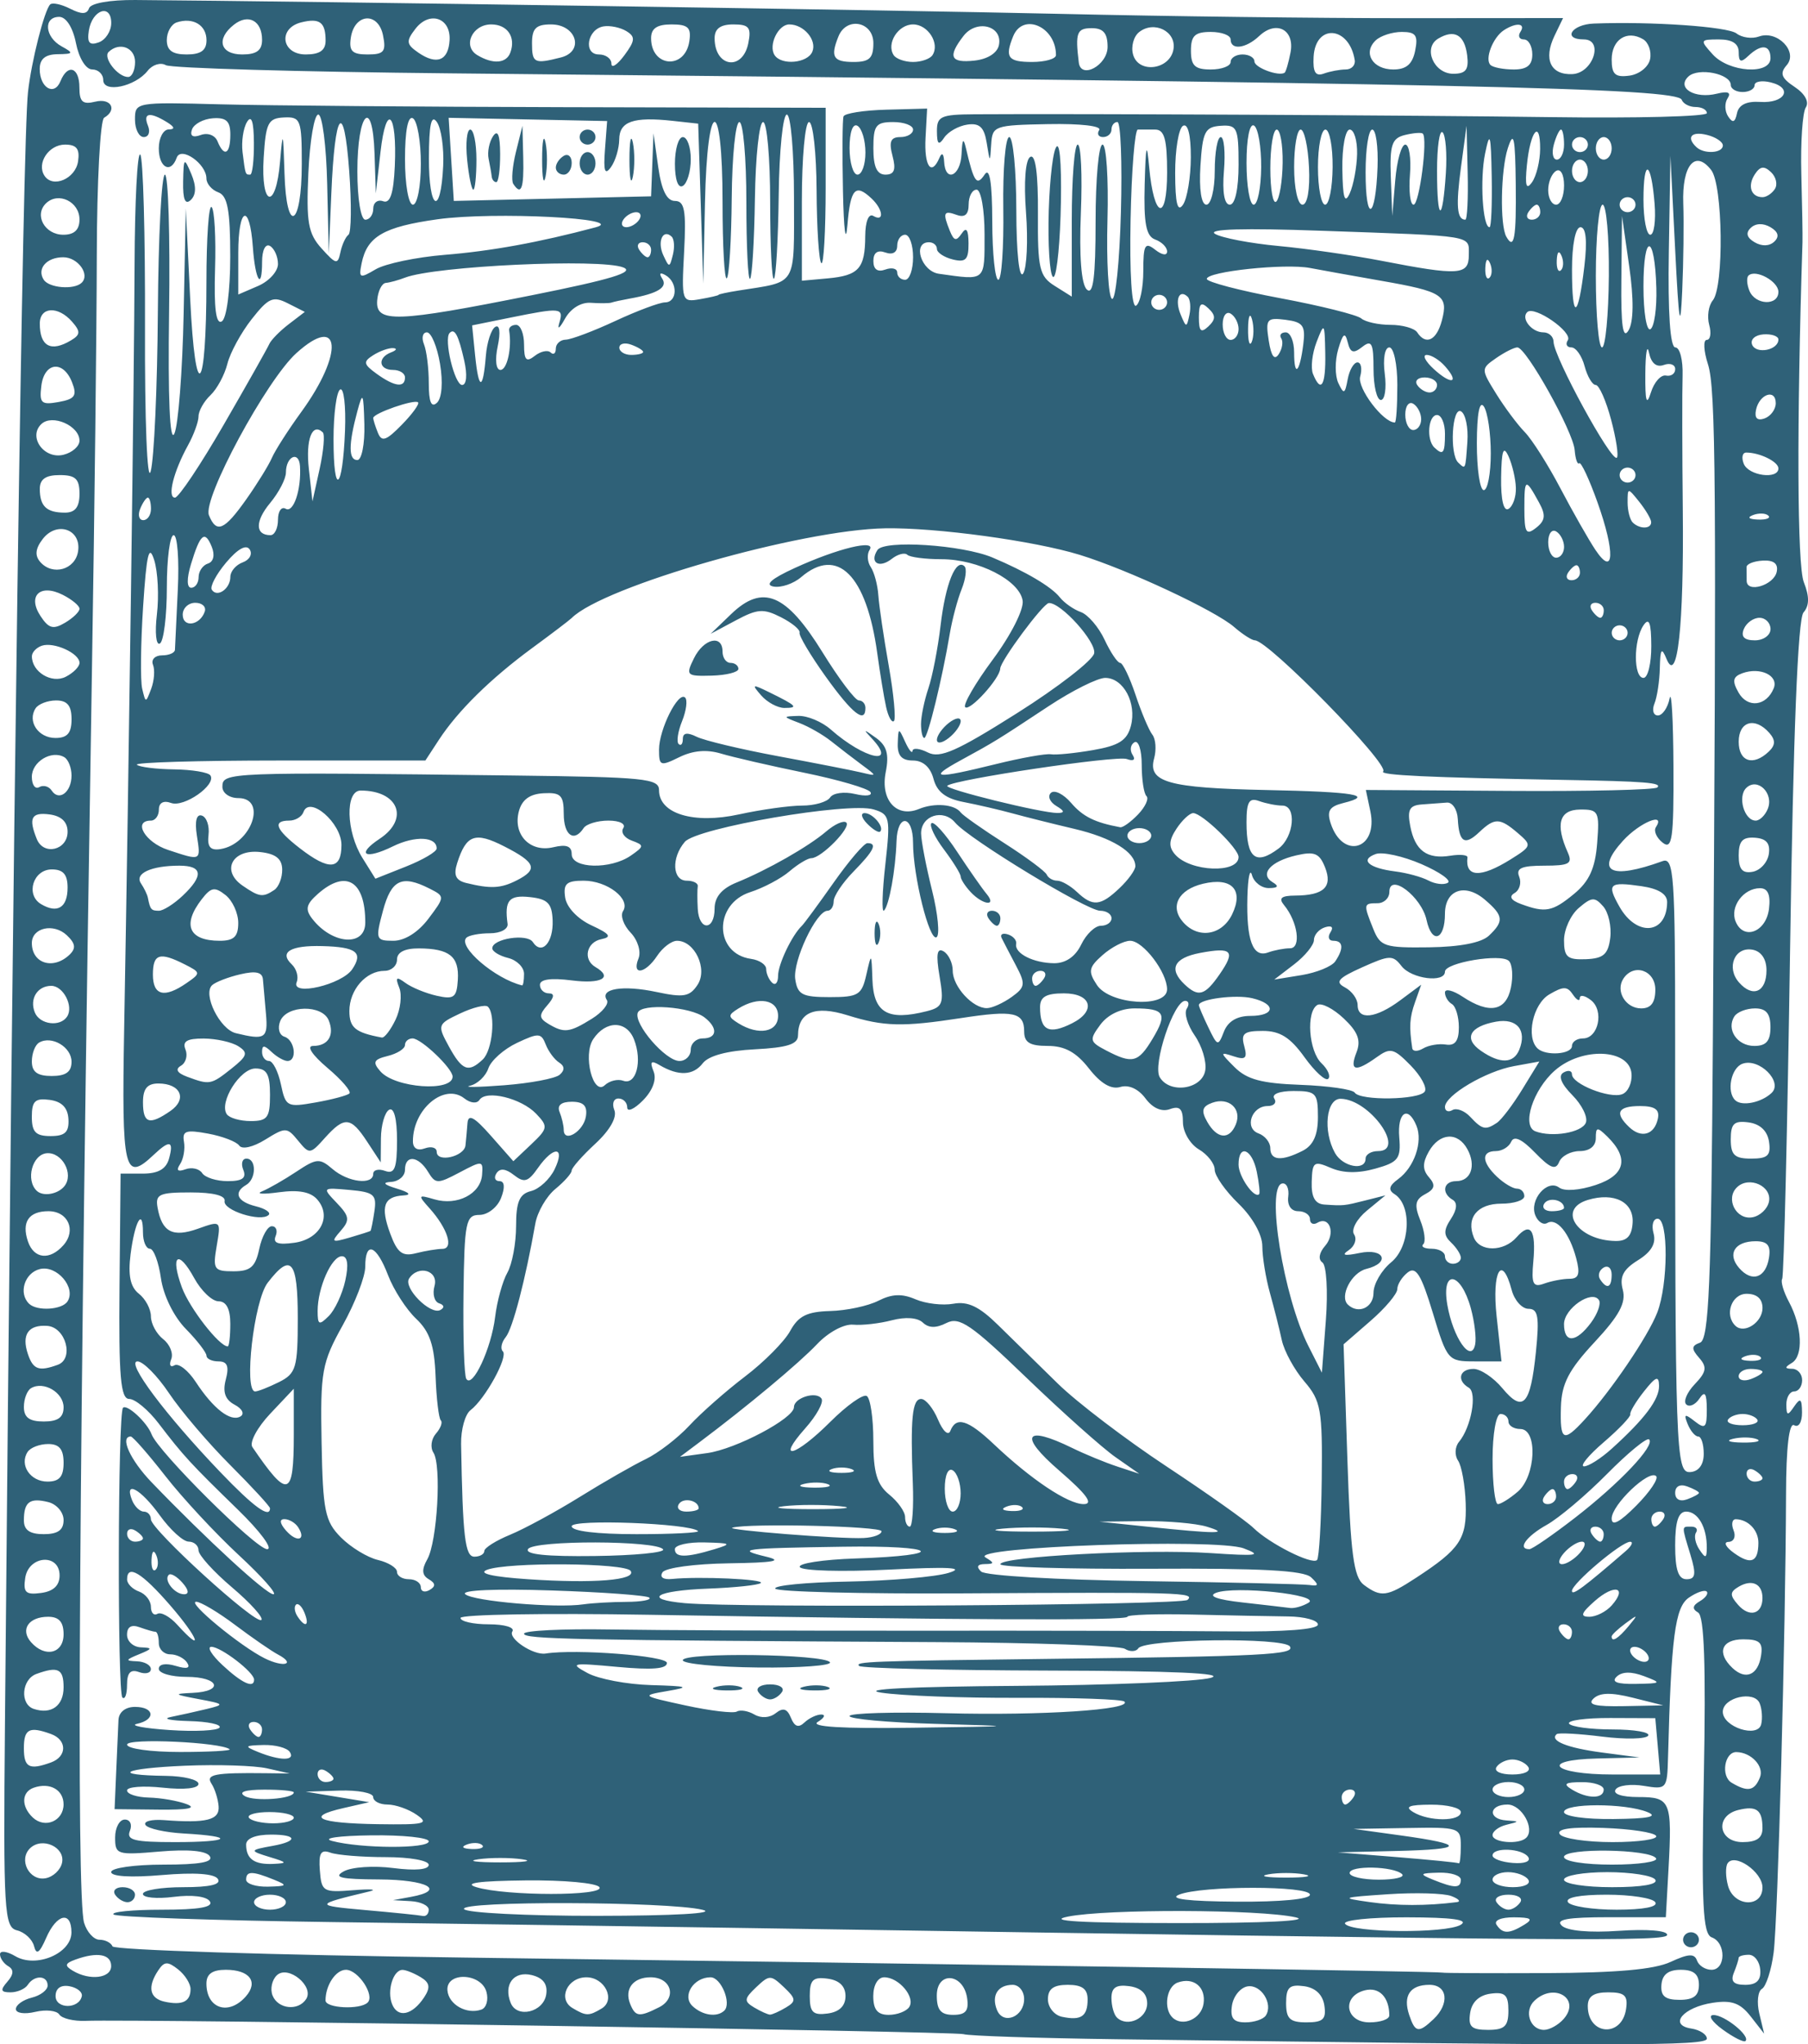 <?xml version="1.0" encoding="UTF-8"?>
<svg version="1.0" viewBox="0 0 619.04 699.87" xmlns="http://www.w3.org/2000/svg">
<g transform="translate(-18.421 -26.773)">
<path d="m400.33 724.9c-26.91-0.37-50.31-1.14-51.99-1.73-2.82-0.98-283.83-5.24-300.61-4.56-4.062 0.17-8.113-0.81-9.001-2.17-0.887-1.36-4.597-1.76-8.243-0.9-3.688 0.88-6.628 0.45-6.628-0.97 0-1.4 2.446-3.16 5.436-3.9s5.436-2.61 5.436-4.15c0-3.52-4.547-3.69-6.795-0.24-0.924 1.41-3.592 2.57-5.93 2.57-3.35 0-3.576-0.77-1.066-3.63 2.175-2.48 2.281-4.16 0.332-5.3-1.567-0.91-2.85-2.76-2.85-4.1 0-1.35 2.356-1.05 5.235 0.65 7.112 4.2 19.229-0.93 19.229-8.14 0-7.49-5.05-6.39-8.65 1.87-2.277 5.23-3.359 5.97-4.155 2.84-0.593-2.33-3.216-4.77-5.831-5.41-4.396-1.09-4.707-6.37-4.138-70.34 2.736-307.86 6.046-542.14 7.899-559.02 1.147-10.457 5.627-28.11 7.609-29.985 0.75-0.71 3.816-0.049 6.814 1.468 3.955 2.003 5.732 1.958 6.479-0.163 0.608-1.724 7.104-2.878 15.849-2.814 57.499 0.419 262.96 3.498 316.6 4.745 35.92 0.835 89.36 1.501 118.77 1.48l53.46-0.038-2.92 6.06c-3.88 8.051-1.33 13.49 6.14 13.119 7.07-0.352 10.83-11.874 3.87-11.874-7.42 0-4.19-5.138 3.42-5.428 19.84-0.757 45.88 1.048 48.89 3.389 1.85 1.438 5.3 1.91 7.68 1.048 6.28-2.28 13.52 5.226 9.48 9.831-2.43 2.777-1.83 4.403 2.75 7.437 3.53 2.343 5.04 5.13 3.8 7.025-1.12 1.728-1.81 11.945-1.53 22.706 0.29 10.76 0.47 21.304 0.4 23.424-2.01 62.38-1.82 110.62 0.45 116.36 1.96 4.94 1.93 8.08-0.11 10.4-1.93 2.2-3.49 41.38-4.58 114.93-0.91 61.39-2.13 112.33-2.71 113.22-0.57 0.88 0.46 4.41 2.31 7.85 4.53 8.41 5.01 18.5 1 20.91-2.52 1.51-2.49 1.98 0.12 2.01 1.87 0.02 3.4 1.77 3.4 3.89s-1.22 3.86-2.72 3.86c-1.49 0-2.7 2.03-2.68 4.5 0.04 3.85 0.43 3.94 2.68 0.64 2.12-3.1 2.64-2.69 2.68 2.08 0.02 3.31-1.16 5.24-2.68 4.35-1.74-1.02-2.75 7.49-2.79 23.64-0.15 47.49-2.81 146.07-4.25 156.95-0.78 5.97-2.59 11.54-4 12.37s-1.82 4.61-0.91 8.42l1.66 6.91-4.61-5.9c-3.57-4.58-6.48-5.63-12.94-4.67-10.16 1.52-15.3 7.61-7.43 8.82 2.96 0.45 5.37 2.02 5.37 3.48 0 2.52-27.53 2.55-202.5 0.18zm108.92-6.87c5.58-5.28 4.81-11.75-1.4-11.75-6.64 0-9.15 3.72-6.94 10.3 2.04 6.1 3.21 6.3 8.34 1.45zm25.63-2.93c0-5.38-1.14-6.46-6.12-5.79-3.93 0.53-6.43 2.89-6.98 6.61-0.71 4.71 0.42 5.78 6.11 5.78s6.99-1.22 6.99-6.6zm18.92 2.86c6.04-6.88-3.23-12.64-10.01-6.23-3.68 3.48-1.54 9.97 3.28 9.97 1.9 0 4.93-1.68 6.73-3.74zm21.36-3.35c0.7-4.69-0.44-5.76-6.12-5.76-4.96 0-6.98 1.36-6.98 4.71 0 9.97 11.61 10.89 13.1 1.05zm-206.09-3.47c0-2.67-1.77-4.86-3.92-4.86-5.09 0-7.38 3.66-5.38 8.6 2.14 5.27 9.3 2.39 9.3-3.74zm21.74 0.13c0-3.61-1.88-4.99-6.79-4.99-4.9 0-6.8 1.38-6.8 4.95 0 2.72 2.14 5.41 4.76 5.98 6.57 1.41 8.83-0.11 8.83-5.94zm20.39 1.4c0-3.34-2.12-5.39-6.12-5.93-4.5-0.61-6.11 0.47-6.11 4.07 0 2.69 0.85 5.71 1.9 6.7 3.61 3.41 10.33 0.26 10.33-4.84zm19.3 0.1c0.88-5.73-3.4-9.25-8.86-7.27-3.86 1.4-4.95 8.97-1.74 12.01 3.46 3.27 9.8 0.43 10.6-4.74zm21.32 4.02c2.62-4.01-1.67-10.81-6.31-9.97-2.42 0.44-4.8 3.39-5.28 6.55-0.65 4.33 0.49 5.76 4.6 5.76 3 0 6.15-1.05 6.99-2.34zm20.05-3.44c-0.56-3.72-3.06-6.08-6.99-6.61-4.98-0.67-6.11 0.4-6.11 5.79 0 5.38 1.29 6.6 6.98 6.6s6.82-1.07 6.12-5.78zm22.23 3.42c0-6.25-3.46-9.83-8.33-8.62-8.05 1.99-6.79 10.98 1.54 10.98 3.74 0 6.79-1.06 6.79-2.36zm-330.45-6.22c2.21-3.36 1.93-5.01-1.17-6.88-2.24-1.35-5.03-2.48-6.2-2.5-3.24-0.06-5.45 7.17-3.6 11.75 1.97 4.84 6.92 3.77 10.97-2.37zm21.32-1.87c-1.8-6.52-13.89-6.95-13.35-0.48 0.41 4.85 6.6 8.33 11.63 6.55 1.7-0.6 2.48-3.33 1.72-6.07zm20.47 0.91c0.55-3.53-1.04-5.68-4.92-6.64-6.19-1.53-9.8 3.24-7.23 9.55 2.16 5.34 11.19 3.18 12.15-2.91zm18.98 4.8c4.88-2.94 1.09-10.69-5.23-10.69-6.51 0-9.9 7.44-4.78 10.51 4.67 2.8 5.62 2.81 10.01 0.18zm19.69-0.44c6.21-3.15 4.19-10.25-2.93-10.25-5.99 0-9.06 4.01-6.99 9.13 1.8 4.43 3.1 4.57 9.92 1.12zm22.28 1.18c2.6-2.46-1.07-11.43-4.68-11.43-5.84 0-9.86 6.38-6.2 9.84 3.41 3.22 8.38 3.95 10.88 1.59zm21.13-1.09c3.57-2.13 3.48-3-0.68-6.94-4.53-4.28-4.98-4.28-9.51 0-4.16 3.94-4.25 4.81-0.68 6.94 2.24 1.34 4.69 2.44 5.43 2.44 0.75 0 3.2-1.1 5.44-2.44zm20.39-3.91c0-3.37-2.1-5.42-6.12-5.96-5.02-0.68-6.11 0.4-6.11 5.96 0 5.57 1.09 6.64 6.11 5.97 4.02-0.54 6.12-2.59 6.12-5.97zm21.82 3.75c2.19-3.36-3.55-10.18-8.56-10.18-2.19 0-3.75 2.69-3.75 6.43 0 4.65 1.46 6.43 5.28 6.43 2.9 0 6.06-1.21 7.03-2.68zm19.82-3.08c-1.29-8.55-10.38-9.3-10.38-0.86 0 4.98 1.39 6.62 5.62 6.62 4.27 0 5.42-1.38 4.76-5.76zm-303.12-0.63c0.295-1.4-1.604-2.93-4.221-3.41-2.975-0.54-4.757 0.72-4.757 3.37 0 4.48 8.033 4.51 8.978 0.04zm37.232-2.45c0-1.86-1.928-4.9-4.285-6.75-3.551-2.79-4.707-2.73-6.754 0.33-3.819 5.71-3.014 9.64 2.204 10.76 6.065 1.31 8.835-0.05 8.835-4.34zm18.932 2.53c4.39-5.01 1.29-9.12-6.861-9.12-4.622 0-6.635 1.43-6.635 4.72 0 8.61 7.618 11.09 13.496 4.4zm20.64 0.92c2.87-4.4-6.19-11.79-10.01-8.17-1.71 1.61-2.37 4.74-1.47 6.96 1.88 4.64 8.77 5.36 11.48 1.21zm21.04 1.2c2.59-2.46-3.2-11.24-7.41-11.24-3.48 0-6.99 5.27-6.99 10.5 0 2.65 11.74 3.25 14.4 0.74zm455.84-6.09c0-3.65-1.81-5.15-6.21-5.15-4.27 0-6.35 1.61-6.63 5.15-0.31 3.84 1.26 5.14 6.22 5.14 4.81 0 6.62-1.41 6.62-5.14zm21-5.15c-0.22-2.83-1.98-5.14-3.91-5.14-1.92 0-3.5 0.48-3.5 1.08 0 0.59-0.74 2.9-1.65 5.14-1.17 2.89-0.04 4.07 3.91 4.07 3.88 0 5.44-1.55 5.15-5.15zm-564.63-1.28c0-4.08-4.735-4.94-12.238-2.22-3.611 1.31-3.794 2.09-0.902 3.82 5.807 3.48 13.14 2.59 13.14-1.6zm533.9-1.4c6.15-2.85 8.19-2.97 9.06-0.5 0.62 1.75 2.86 3.18 4.98 3.18 4.95 0 5.03-9.3 0.09-11.1-3.07-1.11-3.56-11.14-2.71-55.4 0.72-37.75 0.13-54.58-1.97-55.81-2.12-1.23-1.94-2.39 0.59-3.87 1.99-1.16 3.03-2.66 2.33-3.33-0.71-0.66-3.45 0.29-6.1 2.12-4.72 3.26-6.04 13.43-7.12 54.79-0.28 10.67-0.5 10.93-8.28 9.63-4.39-0.73-8.75-0.17-9.67 1.25-1.01 1.54 2.14 2.58 7.79 2.58 11.05 0 11.61 1.35 10.32 24.72l-0.91 16.42h-19.34c-14.33 0-18.55 0.75-16.28 2.9 1.88 1.78 9.39 2.46 19.57 1.76 9.68-0.66 16.51-0.1 16.51 1.37 0 2.34-27.81 2.13-313.95-2.31-38.87-0.6-103.43-1.53-143.48-2.06-40.038-0.54-73.574-1.71-74.52-2.6-0.946-0.9 6.506-1.63 16.561-1.63 12.746 0 17.715-0.87 16.41-2.86-1.119-1.72-6.106-2.33-12.392-1.53-5.786 0.73-10.521 0.28-10.521-1s6.189-2.32 13.752-2.32c9.265 0 13.151-0.92 11.913-2.82-1.192-1.82-7.939-2.29-19.188-1.33-10.608 0.91-17.349 0.5-17.349-1.04 0-1.4 7.971-2.53 17.828-2.53 12.528 0 17.266-0.86 15.937-2.89-1.215-1.86-7.359-2.43-17.149-1.59-14.649 1.25-15.257 1.06-15.257-4.82 0-3.37 1.49-6.13 3.312-6.13 1.828 0 2.611 1.73 1.748 3.86-1.288 3.18 1.447 3.86 15.488 3.86 19.034 0 20.997-1.94 2.98-2.95-6.405-0.36-12.31-1.67-13.122-2.91s2.019-1.99 6.29-1.67c14.646 1.11 19.104-0.02 18.737-4.73-0.195-2.5-1.286-5.97-2.425-7.72-2.106-3.22 1.005-3.82 18.637-3.61l8.15 0.1-7.77-1.76c-4.27-0.96-16.911-1.37-28.087-0.9-21.314 0.9-25.703 3.22-6.557 3.47 6.138 0.08 11.16 1.31 11.16 2.74 0 1.57-4.884 2.09-12.232 1.3-6.728-0.72-12.232-0.29-12.232 0.95s3.364 2.34 7.475 2.44 9.921 1.11 12.911 2.24c3.651 1.38 0.495 2-9.606 1.89l-15.042-0.16 0.559-13c0.308-7.16 0.655-15.03 0.772-17.51 0.129-2.72 2.365-4.5 5.649-4.5 6.694 0 7.207 4.38 0.68 5.8-2.616 0.57 2.395 1.53 11.136 2.12s16.458 0.21 17.149-0.85-4.015-2.06-10.457-2.22c-6.442-0.17-9.266-0.79-6.276-1.39s8.494-1.82 12.232-2.72c6.396-1.55 6.236-1.75-2.718-3.42-8.464-1.59-8.689-1.82-2.039-2.12 10.98-0.5 9.126-5.48-2.039-5.48-5.232 0-9.513-1.24-9.513-2.75 0-1.63 2.349-2.04 5.777-1.01 3.887 1.17 5.168 0.8 3.916-1.11-1.022-1.57-3.622-2.85-5.776-2.85-2.155 0-3.917-1.73-3.917-3.86 0-2.12-0.512-3.85-1.137-3.85s-3.072-0.71-5.436-1.56c-2.822-1.03-4.3-0.14-4.3 2.57 0 2.27 2.141 4.21 4.757 4.31 4.068 0.16 3.969 0.5-0.68 2.39-4.648 1.89-4.747 2.24-0.679 2.39 2.616 0.1 4.757 1.3 4.757 2.67s-1.835 1.83-4.078 1.01c-2.887-1.04-4.077 0.23-4.077 4.37 0 3.22-0.714 5.17-1.586 4.35-1.766-1.67-1.565-97.52 0.207-99.2 1.403-1.33 8.279 5.05 9.776 9.07 2.232 5.99 35.771 39.34 39.571 39.34 2.14 0-2.35-6.07-9.987-13.5-16.257-15.81-18.678-18.44-27.181-29.57-3.512-4.6-8.041-8.36-10.063-8.36-2.943 0-3.604-7.69-3.31-38.57l0.366-38.57h7.582c5.296 0 8.011-1.55 9.004-5.14 1.696-6.14 0.25-6.5-5.254-1.29-10.075 9.53-10.984 5.66-10.111-43.07 1.645-91.85 3.424-222.4 3.563-261.43 0.078-21.808 0.953-38.879 1.945-37.941 0.992 0.939 1.722 27.461 1.622 58.931-0.102 32.17 0.753 53.84 1.952 49.51 1.174-4.25 2.278-28.84 2.455-54.65s1.266-46.926 2.419-46.926 1.797 21.116 1.43 46.926c-0.419 29.51 0.245 45.02 1.789 41.79 1.351-2.83 2.788-21.34 3.194-41.14l0.738-36.004 1.492 30.854c1.787 36.96 5.569 33.04 5.569-5.78 0-14.97 0.8-26.46 1.778-25.535s1.506 10.495 1.173 21.265c-0.412 13.35 0.319 19.03 2.3 17.88 1.666-0.98 2.903-10.44 2.903-22.2 0-15.853-0.924-20.838-4.077-21.983-2.242-0.814-4.077-2.95-4.077-4.747 0-5.044-8.745-11.151-10.182-7.111-2.001 5.623-6.127 3.458-6.127-3.215 0-3.535 1.529-6.446 3.398-6.468 2.265-0.026 2.038-0.87-0.68-2.532-5.888-3.599-8.212-3.134-6.419 1.286 0.86 2.121 0.21 3.857-1.445 3.857s-3.009-2.694-3.009-5.986c0-5.944 0.208-5.981 29.221-5.218 16.069 0.422 69.279 0.86 118.24 0.974l89.02 0.206v27.298c0 15.009-0.67 26.659-1.49 25.889-0.82-0.78-1.55-11.97-1.61-24.861-0.07-12.895-1.23-23.445-2.59-23.445-1.35 0-2.46 12.224-2.46 27.165v27.161l8.83-0.8c10.68-0.98 12.82-3.38 12.87-14.46 0.03-5.01 1.16-7.858 2.76-6.92 3.81 2.22 3.4-2.185-0.54-5.917-5.61-5.307-7.28-3.476-8.33 9.127-0.57 6.76-1.24 1.59-1.51-11.57-0.27-13.082-0.19-24.654 0.19-25.714 0.37-1.061 6.97-2.096 14.65-2.3l13.97-0.372-0.54 10.014c-0.52 9.728 2 13.316 4.77 6.801 0.82-1.921 1.46-1.403 1.59 1.285 0.35 7.372 5.62 5.099 5.97-2.571 0.23-5.171 0.64-5.69 1.51-1.929 2.75 11.741 3.68 13.037 6.43 8.928 1.69-2.528 2.54 2.835 2.57 16.148 0.03 10.96 0.96 19.92 2.08 19.93 1.12 0 1.89-11 1.7-24.434-0.19-13.436 0.73-24.429 2.04-24.429s2.4 11.282 2.42 25.072c0.02 14.661 1 23.651 2.34 21.641 1.26-1.88 1.7-11.27 0.98-20.863-0.79-10.451-0.21-18.085 1.45-19.056 1.8-1.052 2.72 5.756 2.63 19.427-0.12 18.782 0.5 21.442 5.73 24.722l5.86 3.68v-26.02c0-14.319 0.91-26.032 2.03-26.033 1.13 0 1.61 10.526 1.08 23.392-0.6 14.811 0.14 24.431 2.04 26.231 2.19 2.07 3-4.27 3-23.39 0-14.428 1.07-26.231 2.38-26.231s2.07 11.59 1.69 25.761c-0.38 14.16 0.31 26.34 1.54 27.05 1.22 0.72 2.6-12.61 3.06-29.615 0.47-17.007-0.07-30.918-1.19-30.916-1.13 3e-3 -2.04 1.162-2.04 2.577 0 1.414-1.3 2.571-2.88 2.571-1.59 0-2.18-1.078-1.32-2.395 0.92-1.404-6.32-2.246-17.5-2.036-18.4 0.347-19.09 0.589-19.48 6.895-0.41 6.463-0.42 6.457-1.54-0.494-0.86-5.338-2.45-6.839-6.61-6.238-3.02 0.435-6.59 2.442-7.94 4.458-1.88 2.815-2.46 2.322-2.49-2.119-0.04-5.181 1.3-5.794 12.87-5.869 36.07-0.236 150.51 0.332 197.47 0.978 29.3 0.404 53.28-0.211 53.28-1.366s-1.73-2.1-3.85-2.1-4.26-1.111-4.76-2.47c-1.49-4.081-76.02-5.682-421.45-9.054-51.9-0.507-95.814-1.769-97.587-2.806-1.772-1.036-4.566-0.172-6.208 1.92-4.284 5.458-15.217 7.735-15.217 3.169 0-1.989-1.699-3.616-3.775-3.616-2.162 0-4.538-3.845-5.56-9-1.068-5.388-3.372-9-5.739-9-5.504 0-4.954 6.907 0.803 10.08 4.248 2.34 4.103 2.629-1.359 2.699-4.213 0.054-6.116 1.631-6.116 5.069 0 6.455 4.991 9.386 7.106 4.172 2.486-6.129 6.485-4.792 6.485 2.168 0 4.922 1.112 5.913 5.436 4.843 5.394-1.334 7.658 2.795 3.02 5.507-1.329 0.777-2.456 21.964-2.504 47.078-0.047 25.12-0.778 87.91-1.624 139.53-4.499 274.72-5.431 422.39-2.723 431.36 0.961 3.18 3.337 5.79 5.281 5.79s3.941 1.02 4.44 2.26c0.498 1.25 54.721 2.98 120.5 3.84 166.88 2.19 334.25 4.76 334.81 5.15 0.26 0.17 16.16 0.25 35.34 0.17 24.48-0.1 37.23-1.24 42.8-3.82zm4.3-7.6c0-1.42 1.22-2.57 2.71-2.57 1.5 0 2.72 1.15 2.72 2.57 0 1.41-1.22 2.57-2.72 2.57-1.49 0-2.71-1.16-2.71-2.57zm-536.84-15.43c-0.924-1.42 0.227-2.57 2.558-2.57 2.33 0 4.237 1.15 4.237 2.57 0 1.41-1.151 2.57-2.557 2.57-1.407 0-3.314-1.16-4.238-2.57zm319.58-572.37c0.11-11.192 1.19-22.667 2.41-25.496 1.34-3.119 2.07 4.139 1.83 18.442-0.21 12.974-1.29 24.444-2.4 25.504-1.12 1.05-1.94-7.25-1.84-18.45zm-296.3-14.053c0.162-8.336 0.331-8.496 2.801-2.65 1.74 4.12 1.682 7.117-0.173 8.872-1.922 1.819-2.747-0.132-2.628-6.222zm437.46 596.71c2.82-1.73-2.88-2.51-18.51-2.54-12.42-0.02-21.93 0.97-21.12 2.2 2.03 3.12 34.65 3.4 39.63 0.34zm21.74-0.01c3.17-1.93 2.37-2.5-3.56-2.53-4.4-0.02-6.92 1.05-5.95 2.53 2.08 3.2 4.29 3.2 9.51 0zm-78.29-2.53c-12.3-2.76-64.67-2.92-78-0.24-7.48 1.5 4.42 2.19 38.05 2.21 29.31 0.02 45.33-0.77 39.95-1.97zm-296.82-2.61c0-1.41-2.75-2.73-6.11-2.92l-6.12-0.35 6.12-1.12c12.31-2.24 5.65-5.9-10.88-5.97-13.14-0.06-15.88-0.69-12.1-2.77 2.72-1.5 10.25-2 16.99-1.13 7.54 0.96 12.1 0.55 12.1-1.1 0-1.48-6.45-2.64-14.72-2.64-8.1 0-16.63-0.69-18.94-1.53-3.29-1.19-4.08 0.15-3.62 6.1 0.56 7.25 1.12 7.58 11.46 6.75 5.98-0.47 8.43-0.28 5.44 0.44-18.87 4.51-18.94 4.8-1.36 6.36 9.72 0.86 18.58 1.76 19.7 2.01 1.13 0.24 2.04-0.71 2.04-2.13zm93.78 0.04c-11.76-2.89-83.56-3.12-81.69-0.25 0.85 1.29 21.41 2.33 45.69 2.31 26.4-0.03 40.88-0.86 36-2.06zm-142.7-2.61c0-1.41-2.45-2.57-5.44-2.57s-5.44 1.16-5.44 2.57 2.45 2.57 5.44 2.57 5.44-1.16 5.44-2.57zm400.93-0.02c1.49-0.19 0.64-1.13-1.9-2.09-2.53-0.96-12.32-1.24-21.74-0.61-15.94 1.06-16.38 1.25-6.26 2.67 9.37 1.33 19.62 1.34 29.9 0.03zm21.74 0.02c0.93-1.41-0.91-2.57-4.07-2.57-3.17 0-5.01 1.16-4.08 2.57 0.92 1.41 2.76 2.57 4.08 2.57 1.31 0 3.15-1.16 4.07-2.57zm46.21 0c-0.92-1.41-8.41-2.57-16.63-2.57-9.27 0-14.31 0.97-13.27 2.57 0.93 1.41 8.41 2.57 16.63 2.57 9.28 0 14.31-0.98 13.27-2.57zm-118.24-2.57c0-3.14-37.13-3.14-44.85 0-3.58 1.46 3.13 2.27 19.71 2.39 15.08 0.11 25.14-0.85 25.14-2.39zm154.94-2.48c0-5.32-9.55-11.92-11.94-8.26-0.76 1.17-0.7 4.65 0.15 7.72 1.99 7.18 11.79 7.62 11.79 0.54zm-398.22-0.09c-0.93-1.43-12.17-2.46-25.3-2.32-16 0.18-21.43 0.92-16.83 2.32 10.18 3.08 44.15 3.08 42.13 0zm-111.44-2.57c-7.43-3.02-9.52-3.02-9.52 0 0 1.41 3.37 2.49 7.48 2.39 6.62-0.16 6.86-0.44 2.04-2.39zm406.37 0c0-1.42-3.37-2.5-7.48-2.4-6.62 0.16-6.85 0.44-2.04 2.4 7.43 3.01 9.52 3.01 9.52 0zm23.1 0c-0.92-1.42-4.05-2.58-6.95-2.58-2.91 0-5.28 1.16-5.28 2.58 0 1.41 3.13 2.57 6.96 2.57 3.94 0 6.22-1.12 5.27-2.57zm43.49 0c-0.92-1.42-8.33-2.58-16.47-2.58-8.13 0-14.79 1.16-14.79 2.58 0 1.43 7.31 2.57 16.47 2.57 10.29 0 15.84-0.97 14.79-2.57zm-545.5-5.83c1.082-5.31-6.765-8.89-10.907-4.98-4.141 3.92-0.356 11.35 5.261 10.32 2.604-0.47 5.144-2.87 5.646-5.34zm425.22 4.01c-3.36-0.61-8.87-0.61-12.23 0s-0.61 1.11 6.12 1.11c6.72 0 9.48-0.5 6.11-1.11zm33.57-0.08c-2.9-2.74-17.94-3.06-17.94-0.38 0 1.25 4.49 2.28 9.97 2.28s9.07-0.86 7.97-1.9zm-387.61-5.82c-7.15-2.17-7.09-2.42 0.93-3.86 8.74-1.56 8.45-3.85-0.48-3.85-5.36 0-8.61 1.29-8.61 3.42 0 4.91 2.8 6.9 9.29 6.61 4.96-0.23 4.82-0.52-1.13-2.32zm86.3 0.73c-4.11-0.59-10.84-0.59-14.95 0s-0.75 1.07 7.48 1.07c8.22 0 11.58-0.48 7.47-1.07zm321.43-4.59c0-6.25-0.5-6.42-18.35-6.11l-18.35 0.31 16.04 2.22c22.54 3.11 22.12 4.79-1.32 5.33l-20.15 0.47 20.38 1.64c11.21 0.91 20.69 1.85 21.07 2.11 0.37 0.25 0.68-2.43 0.68-5.97zm23.09 3.84c-1.97-3.01-12.22-3.46-12.22-0.54 0 1.11 3.12 2.26 6.94 2.55 4.03 0.32 6.25-0.53 5.28-2.01zm43.76 0.42c-2.08-3.19-31.52-3.62-31.52-0.46 0 1.51 7.03 2.63 16.47 2.63 9.06 0 15.83-0.98 15.05-2.17zm-420.22-5.8c0-1.27-8.87-2.2-19.7-2.06-11.22 0.15-16.98 0.98-13.38 1.93 9.89 2.61 33.08 2.71 33.08 0.13zm18.29 1.28c-0.9-0.86-3.24-0.95-5.21-0.21-2.16 0.82-1.52 1.43 1.65 1.56 2.86 0.11 4.47-0.5 3.56-1.35zm357.43-2.46c3.2-3.02-1.48-11.42-6.36-11.42-6.46 0-6.79 5.04-0.36 5.44 4.53 0.29 4.53 0.36 0 1.48-2.62 0.64-4.76 2.24-4.76 3.55 0 2.57 8.99 3.32 11.48 0.95zm44.52-0.71c-0.77-1.18-8.91-2.4-18.08-2.71-11.15-0.38-16.1 0.33-14.91 2.14 0.98 1.5 9.11 2.72 18.08 2.72s15.68-0.97 14.91-2.15zm36.42-2.57c0-6.32-2.01-7.83-8.31-6.27-8.07 1.99-6.83 10.99 1.51 10.99 4.78 0 6.8-1.4 6.8-4.72zm-581.69-8.2c0-5-4.69-7.63-10.194-5.71-4.221 1.46-4.388 6.38-0.348 10.2 4.156 3.93 10.542 1.21 10.542-4.49zm78.823 4.56c0-1.06-3.74-1.93-8.31-1.93s-7.75 0.87-7.06 1.93c0.7 1.06 4.44 1.93 8.32 1.93s7.05-0.87 7.05-1.93zm42.08-1c-2.79-1.93-7.27-3.5-9.98-3.5-2.7 0-4.91-1.16-4.91-2.57 0-1.42-5.2-2.41-11.56-2.21l-11.55 0.37 10.87 1.8 10.88 1.8-8.79 2.01c-13.35 3.04-8.73 5.21 11.71 5.52 16.12 0.24 17.76-0.15 13.33-3.22zm357.5-0.93c0-1.41-4.59-2.55-10.2-2.53-7.58 0.03-9.15 0.68-6.11 2.53 5.35 3.28 16.31 3.28 16.31 0zm63.87 0c-7.62-3.1-28.54-3.1-28.54 0 0 1.46 7.35 2.5 16.99 2.39 12.01-0.13 15.4-0.83 11.55-2.39zm-463.45-6.73c0-0.54-4.58-0.96-10.19-0.94-6.5 0.02-8.897 0.81-6.62 2.18 3.31 1.99 16.81 0.99 16.81-1.24zm362.88 1.59c0.93-1.42 0.39-2.57-1.2-2.57-1.58 0-2.88 1.15-2.88 2.57 0 1.41 0.54 2.57 1.2 2.57s1.96-1.16 2.88-2.57zm58.44-2.57c0-1.42-2.44-2.57-5.43-2.57s-5.44 1.15-5.44 2.57c0 1.41 2.45 2.57 5.44 2.57s5.43-1.16 5.43-2.57zm27.18 0c0-1.42-3.36-2.56-7.47-2.53-5.83 0.03-6.58 0.59-3.4 2.53 5.32 3.25 10.87 3.25 10.87 0zm53.49-4.12c1.53-3.78-2.93-8.61-8.04-8.7-4.1-0.08-5.42 8.22-1.67 10.47 5.51 3.3 7.83 2.87 9.71-1.77zm-488.4 0.41c0-0.62-1.22-1.85-2.71-2.72-1.5-0.88-2.72-0.36-2.72 1.13 0 1.5 1.22 2.73 2.72 2.73 1.49 0 2.71-0.51 2.71-1.14zm409.09-4.01c-0.92-1.41-3.37-2.57-5.43-2.57-2.07 0-4.52 1.16-5.44 2.57-0.96 1.47 1.38 2.57 5.44 2.57 4.05 0 6.39-1.1 5.43-2.57zm44.34-7.07-0.85-9.64-15.41-0.06c-8.47-0.03-14.82 0.83-14.11 1.93 0.72 1.09 7.42 1.99 14.89 1.99 7.48 0 12.97 0.95 12.2 2.12-0.76 1.17-7.86 1.32-15.79 0.33-7.92-1-14.91-1.37-15.53-0.85-2.61 2.23 3.53 4.72 15.52 6.3l12.8 1.69-14.43 0.35c-20.14 0.48-15.35 5.48 5.24 5.48h16.31l-0.84-9.64zm-550.14 5.51c5.541-2.01 5.541-7.72 0-9.73-7.455-2.71-9.291-1.75-9.291 4.86 0 6.62 1.836 7.58 9.291 4.87zm81.763-3.58c-0.92-1.41-4.97-2.49-8.99-2.39-6.53 0.16-6.73 0.42-1.88 2.39 7.55 3.07 12.88 3.07 10.87 0zm-20.608-0.93c-2.974-2.43-35.11-3.9-35.11-1.6 0 1.41 8.041 2.53 18.121 2.53 9.967 0 17.612-0.42 16.989-0.93zm11.098-6.78c0-1.42-1.29-2.58-2.88-2.58-1.58 0-2.12 1.16-1.2 2.58 0.93 1.41 2.22 2.57 2.88 2.57s1.2-1.16 1.2-2.57zm512.77-8.95c-1.82-4.51-12.62-2.03-12.62 2.9 0 5.22 11.95 9.12 13.14 4.29 0.5-2.03 0.27-5.27-0.52-7.19zm-321.27 3.84c1.57 0.02 1.02 1.16-1.23 2.53-2.72 1.67 8.12 2.33 32.62 1.99 36.55-0.5 36.58-0.51 7.48-1.33-16.07-0.46-29.22-1.66-29.23-2.67 0-1.01 14.94-1.45 33.2-0.97 32.57 0.85 63.86-1.2 60.91-4-0.83-0.78-17.14-1.35-36.25-1.27s-40.25-0.72-46.98-1.77c-7.59-1.19 9.95-2.07 46.21-2.32 32.14-0.23 62.11-1.46 66.59-2.75 5.46-1.56-12.86-2.39-55.36-2.49-34.93-0.09-64.19-0.8-65.01-1.58-1.59-1.5 3.42-1.69 64.65-2.42 73.96-0.88 84.67-1.43 82.82-4.26-2.08-3.19-49.77-2.61-51.89 0.64-0.77 1.18-2.85 1.26-4.61 0.17-1.77-1.08-30.74-2.11-64.37-2.29-124.6-0.66-141.35-1-141.35-2.89 0-1.06 13.15-1.71 29.22-1.44s63.47 0.46 105.33 0.42 89.87 0.06 106.69 0.23c19.36 0.19 30.58-0.67 30.58-2.35 0-1.45-4.59-2.7-10.19-2.76-5.61-0.06-20.29-0.35-32.62-0.64-12.34-0.29-22.43 0.05-22.43 0.75 0 1.36-56.84 1.13-163.77-0.68-35.5-0.6-64.55-0.11-64.55 1.08 0 1.2 4.35 2.18 9.67 2.18 5.42 0 8.97 1.07 8.08 2.44-1.57 2.4 7.17 8.23 11.36 7.57 10.32-1.63 41.56 0.78 41.56 3.21 0 2.06-5.09 2.46-16.99 1.36-15.69-1.45-16.47-1.29-10.19 2.11 3.73 2.03 13.52 3.89 21.74 4.12 12.74 0.37 13.58 0.67 5.67 2.02-9.13 1.57-9.03 1.65 6.14 4.95 8.48 1.84 16.39 2.78 17.57 2.09s3.88-0.23 6 1.01c2.32 1.35 5.23 1.17 7.31-0.46 2.53-1.99 3.93-1.56 5.21 1.6 1.24 3.06 2.6 3.52 4.65 1.58 1.6-1.51 4.19-2.73 5.76-2.71zm-21.61-7.75c-0.93-1.42 0.91-2.57 4.07-2.57 3.17 0 5.01 1.15 4.08 2.57-0.92 1.41-2.76 2.57-4.08 2.57-1.31 0-3.15-1.16-4.07-2.57zm-14.22-1.78c2.64-0.66 6.31-0.61 8.15 0.09 1.84 0.71-0.32 1.24-4.81 1.19-4.48-0.06-5.99-0.63-3.34-1.28zm29.9 0c2.64-0.66 6.31-0.61 8.15 0.09 1.84 0.71-0.32 1.24-4.81 1.19-4.48-0.06-5.99-0.63-3.34-1.28zm-41.51-9.06c0-2.79 48.54-2.13 50.38 0.69 0.74 1.14-10.29 1.95-24.51 1.8-14.23-0.15-25.87-1.27-25.87-2.49zm-212.01 9.28c0-6.35-1.888-7.28-9.292-4.59-5.108 1.85-5.75 10.38-0.902 11.98 5.992 1.98 10.194-1.07 10.194-7.39zm537.3 3.56c-7.42-1.86-11.29-1.78-13.46 0.27-2.24 2.12 0.49 2.8 10.42 2.61l13.45-0.27-10.41-2.61zm-472.07-6.2c0-2.52-11.345-11.23-14.626-11.23-1.609 0 0.107 2.82 3.813 6.27 6.663 6.21 10.813 8.11 10.813 4.96zm475.9-1.19c-4.35-1.64-7.52-1.59-9.37 0.17-1.93 1.82 0.14 2.6 6.57 2.48 8.81-0.15 8.98-0.31 2.8-2.65zm40.07-7.03c0.7-4.49-0.5-5.58-6.12-5.58-7.44 0-9.17 4.61-3.69 9.8 4.53 4.29 8.77 2.47 9.81-4.22zm-507.84-0.4c-2.23-1.18-8.8-5.72-14.617-10.09-5.811-4.37-11.819-7.95-13.349-7.95-3.34 0 15.136 15.25 23.466 19.37 6.61 3.27 10.83 2.02 4.5-1.33zm468.91-0.04c-0.92-1.41-2.9-2.57-4.39-2.57-1.5 0-1.97 1.16-1.04 2.57 0.92 1.42 2.9 2.57 4.4 2.57 1.49 0 1.96-1.15 1.03-2.57zm-542.27-6.86c0-4.22-1.561-6-5.276-6-6.693 0-9.653 4.38-5.874 8.69 4.785 5.45 11.15 3.92 11.15-2.69zm36.55-9.85c-9.761-11.27-14.805-14.31-14.805-8.92 0 1.46 1.835 3.32 4.077 4.13 2.243 0.81 4.078 3.16 4.078 5.21 0 2.06 1.005 3.15 2.233 2.43s4.274 0.95 6.769 3.71c9.337 10.31 7.268 4.54-2.352-6.56zm479.9 9c0-1.42-1.29-2.57-2.88-2.57-1.58 0-2.12 1.15-1.2 2.57 0.93 1.41 2.22 2.57 2.88 2.57s1.2-1.16 1.2-2.57zm19.38-1.93c3.38-4.08 3.28-4.17-1.03-0.97-2.62 1.94-4.76 3.96-4.76 4.5 0 2.11 2.23 0.75 5.79-3.53zm-478.14-13.27c-6.319-5.35-11.489-11.07-11.489-12.7s-1.529-2.97-3.398-2.98-6.308-4.06-9.864-9c-6.537-9.08-12.347-12.23-9.467-5.12 0.861 2.12 2.657 3.85 3.992 3.85s2.428 1.18 2.428 2.62c0 3.49 35.943 36.24 37.823 34.46 0.8-0.76-3.71-5.77-10.025-11.13zm24.785 8.66c-0.89-2.19-2.19-3.42-2.9-2.75-0.72 0.68-0.49 2.46 0.49 3.97 2.68 4.11 4.25 3.31 2.41-1.22zm447.62-2.53c5.49-6.25 0.91-7.42-5.83-1.48-4.7 4.15-5.14 5.4-1.87 5.4 2.34 0 5.81-1.76 7.7-3.92zm51.59-2.5c0-4.85-3.56-6.55-8.11-3.89-3.11 1.82-3.15 2.92-0.24 6.23 3.89 4.44 8.35 3.19 8.35-2.34zm-388.93 1.32c5.11-0.02 8.62-0.67 7.8-1.45-0.82-0.77-15.9-1.88-33.5-2.46-19.07-0.63-31.02-0.12-29.55 1.27 2.59 2.43 31.15 4.88 40.53 3.48 2.99-0.44 9.61-0.82 14.72-0.84zm192.09-0.68c2.66-2.52-2.24-2.66-76.84-2.23-34.66 0.19-63.6-0.53-64.31-1.61-0.7-1.08 10.53-2.18 24.97-2.43 14.44-0.26 29.92-1.6 34.4-2.99 5.89-1.82 0.13-2.13-20.66-1.09-15.85 0.79-29.49 0.41-30.31-0.86-0.82-1.26 7.83-2.6 19.21-2.97 32.1-1.06 28.31-4.52-4.39-4.02-34.56 0.52-37.03 0.84-26.36 3.41 6 1.45 2.64 2.05-12.76 2.27-11.7 0.17-21.7 1.53-22.72 3.08-1.08 1.66 0.22 2.58 3.24 2.28 9.4-0.94 31.79 0.08 30.41 1.38-0.75 0.72-8.91 1.58-18.12 1.93-17.86 0.68-22.57 3.63-7.92 4.97 18.62 1.7 170.22 0.71 172.16-1.12zm41.41 0.98c4.53-2.72-25.23-5.9-31.68-3.39-2.88 1.13 0.4 2.32 9.07 3.29 7.47 0.84 14.81 1.69 16.31 1.89 1.49 0.2 4.33-0.61 6.3-1.79zm-427.62-9.34c0-7.66-10.611-6.89-11.77 0.85-0.747 4.99 0.166 5.85 5.436 5.14 4.222-0.56 6.334-2.56 6.334-5.99zm42.077 2.51c-1.891-2.16-3.998-3.39-4.682-2.74-1.885 1.78 1.945 6.66 5.23 6.66 1.802 0 1.596-1.48-0.548-3.92zm19.275-9.48c-7.952-7.37-19.241-19.52-25.082-27-5.84-7.48-11.192-13.6-11.893-13.6-3.866 0-0.191 8.07 7.14 15.69 18.871 19.6 39.225 38.31 41.685 38.31 1.44 0-3.89-6.03-11.85-13.4zm65.05 8.26c-2.35-1.37-2.5-3.31-0.51-6.82 3.42-6.05 4.92-32.21 2.1-36.53-1.14-1.74-0.75-4.67 0.86-6.5 1.61-1.84 2.36-3.88 1.67-4.54-0.7-0.66-1.51-7.45-1.79-15.09-0.4-10.57-1.99-15.29-6.66-19.7-3.38-3.2-7.7-9.9-9.61-14.89-4-10.46-7.81-11.88-7.81-2.91 0 3.39-3.47 12.41-7.72 20.04-7.15 12.86-7.68 15.8-7.23 40.16 0.43 23.38 1.16 26.96 6.61 32.45 3.38 3.4 9.08 6.88 12.67 7.73 3.6 0.85 6.54 2.69 6.54 4.07 0 1.39 1.84 2.53 4.08 2.53s4.07 1.22 4.07 2.72 1.36 1.93 3.01 0.96c2.15-1.25 2.07-2.3-0.28-3.68zm337.99-0.46c15.12-9.88 17.44-13.34 17.04-25.46-0.2-6.25-1.38-12.87-2.62-14.7-1.23-1.83-1.08-4.72 0.34-6.42 4.17-5.02 6.29-16.8 3.34-18.53-4.23-2.47-3.22-6.43 1.63-6.43 2.4 0 6.84 2.97 9.87 6.61 7.09 8.53 9.61 5.8 11.48-12.4 1.23-12.02 0.76-14.79-2.53-14.79-2.23 0-4.82-2.89-5.76-6.42-3.33-12.58-6.83-6.48-5.16 9l1.67 15.42h-9.25c-9.05 0-9.36-0.36-14.27-16.62-3.98-13.15-5.78-16.04-8.59-13.83-1.96 1.54-3.57 4.11-3.57 5.72 0 1.6-4.14 6.51-9.2 10.9l-9.19 7.98 1.31 39.57c1.07 32.09 2.13 40.18 5.64 42.79 5.88 4.36 7.89 4.1 17.82-2.39zm71.84-9.19c2.04-1.76 2.71-3.19 1.48-3.17-3.06 0.06-19.9 14.29-19.9 16.82 0 1.79 4.06-1.22 18.42-13.65zm-340.71 6.8c-1.81-2.78-42.2-3.08-49.2-0.37-3.18 1.24 1.88 2.39 14.05 3.22 22.56 1.52 37.24 0.33 35.15-2.85zm232.98 2.2c-2.51-2.36-17.02-3.14-54.9-2.94-28.33 0.14-51.5-0.55-51.5-1.54 0-2.66 49.92-5.3 72.03-3.82 15.99 1.07 17.79 0.82 11.29-1.62-9.37-3.5-94.46-0.52-88.42 3.1 3.13 1.88 3.1 2.25-0.2 2.28-2.57 0.03-3.01 0.92-1.28 2.56 1.49 1.41 25.9 2.85 55.58 3.27 29.12 0.42 54.71 1.02 56.88 1.34 3.16 0.47 3.26-0.05 0.52-2.63zm129.89-7.69c-3.1-10.24-3.12-9.66 0.35-9.66 1.59 0 2.28 0.92 1.54 2.05-0.73 1.13-0.21 3.73 1.16 5.78 2.1 3.14 2.5 3.05 2.54-0.55 0.07-7.01-3-12.43-7.05-12.43-2.67 0-3.78 3.4-3.78 11.58 0 8.32 1.09 11.57 3.89 11.57 3.09 0 3.37-1.71 1.35-8.34zm-525.28 0.14c-0.867-2.05-1.511-1.44-1.642 1.55-0.118 2.71 0.525 4.23 1.428 3.38 0.903-0.86 1-3.07 0.214-4.93zm399.03-25.92c0.28-23.86-0.27-26.99-5.94-33.58-3.43-4-6.91-10.36-7.73-14.15-0.81-3.78-2.65-11.05-4.07-16.17-1.43-5.11-2.6-12.3-2.6-15.98 0-3.96-3.32-9.9-8.15-14.58-4.49-4.34-8.16-9.57-8.16-11.63 0-2.07-2.44-5.2-5.43-6.96-2.99-1.77-5.44-5.95-5.44-9.3 0-4.58-1.1-5.69-4.46-4.47-2.81 1.03-5.9-0.33-8.38-3.68-2.42-3.26-5.74-4.77-8.61-3.9-3.12 0.93-6.71-1.18-10.73-6.33-4.35-5.57-8.29-7.73-14.11-7.73-6.14 0-8.07-1.17-8.07-4.93 0-6.59-3.62-7.37-21.55-4.61-20.06 3.09-26.48 2.93-38.89-0.94-11.17-3.49-16.94-1.14-17 6.92-0.02 2.98-3.68 4.15-14.76 4.72-9.5 0.49-15.84 2.19-17.85 4.78-3.27 4.24-8.31 4.45-14.77 0.64-2.94-1.73-3.43-1.22-2.07 2.14 1.11 2.72-0.28 6.52-3.62 9.91-2.97 3.02-5.4 4.11-5.4 2.43s-1.36-3.06-3.01-3.06c-1.66 0-2.28 1.79-1.4 3.98 0.99 2.44-1.52 6.88-6.5 11.49-4.47 4.13-8.12 8.27-8.12 9.22 0 0.94-2.51 3.77-5.57 6.28-3.07 2.52-6.16 7.86-6.87 11.88-3.41 19.31-7.74 35.9-10.14 38.86-1.46 1.8-1.9 3.99-0.98 4.86 1.92 1.82-6.03 16.29-11.07 20.14-1.86 1.42-3.3 6.63-3.22 11.58 0.55 31.86 1.35 38.57 4.55 38.57 1.87 0 3.4-0.87 3.4-1.94s3.98-3.58 8.83-5.57c4.86-2 15.57-7.81 23.79-12.91 8.22-5.11 18.42-10.95 22.65-12.98 4.24-2.04 10.98-7.22 14.97-11.52 3.99-4.31 12.58-11.87 19.08-16.81s13.43-11.93 15.4-15.54c2.81-5.14 5.76-6.61 13.68-6.83 5.56-0.14 12.98-1.72 16.5-3.51 4.7-2.37 8.08-2.51 12.73-0.51 3.47 1.5 9.32 2.19 12.99 1.52 4.97-0.9 8.86 0.97 15.33 7.34 4.77 4.7 14.01 13.75 20.53 20.12 6.52 6.36 23.24 19.09 37.16 28.28 13.92 9.2 27.31 18.67 29.75 21.06 5.46 5.34 19.94 12.63 21.72 10.95 0.72-0.68 1.44-13.08 1.61-27.55zm88.39 25.12c1.89-2.15 2.18-3.86 0.67-3.86-1.5 0-4.25 1.74-6.11 3.86-1.88 2.15-2.18 3.85-0.66 3.85 1.49 0 4.24-1.73 6.1-3.85zm61.12-3.4c0.04-4.37-3.47-8.06-7.73-8.14-1.28-0.02-1.62 1.7-0.76 3.82s0.07 3.9-1.75 3.94c-1.82 0.05-0.96 1.77 1.93 3.83 5.78 4.14 8.26 3.11 8.31-3.45zm-375.02 2.18c-2.02-3.09-44.21-3.2-46.23-0.12-1.19 1.83 6.22 2.61 22.87 2.39 13.55-0.17 24.06-1.19 23.36-2.27zm17.62-0.07c6.06-1.84 5.7-2.09-3.4-2.31-5.61-0.15-10.19 0.9-10.19 2.31 0 2.94 3.87 2.94 13.59 0zm294.62-10.76c15.35-11.89 27.53-24.77 25.36-26.82-0.77-0.73-7.26 4.6-14.42 11.84s-16.46 15.09-20.66 17.43c-7.01 3.92-10.13 8.31-5.91 8.31 0.95 0 7.98-4.84 15.63-10.76zm-490.33 7.06c0-0.63-1.223-1.85-2.718-2.73-1.495-0.87-2.718-0.36-2.718 1.14 0 1.49 1.223 2.72 2.718 2.72s2.718-0.51 2.718-1.13zm53.112-3.84c-0.98-1.51-3.09-2.74-4.68-2.74-1.8 0-1.59 1.47 0.55 3.91 3.73 4.25 7.06 3.31 4.13-1.17zm199.75 1.39c-0.06-1.73-45.37-2.81-51.04-1.21-2.78 0.78 37.2 3.94 44.92 3.54 3.41-0.17 6.16-1.22 6.12-2.33zm247.28 1.01c0-1.42-1.29-2.57-2.87-2.57-1.59 0-2.13 1.15-1.2 2.57 0.92 1.41 2.22 2.57 2.88 2.57 0.65 0 1.19-1.16 1.19-2.57zm-527.32-4.84c0-2.67-2.376-5.44-5.279-6.15-6.306-1.56-8.312-0.05-8.312 6.27 0 3.32 2.018 4.72 6.795 4.72 4.843 0 6.796-1.39 6.796-4.84zm217.22 3.77c-2.82-2.65-43.26-4.18-43.26-1.64 0 1.67 8.49 2.71 22.2 2.71 12.21 0 21.69-0.48 21.06-1.07zm87.89-0.63c-1.87-0.72-4.92-0.72-6.79 0-1.87 0.71-0.34 1.29 3.39 1.29 3.74 0 5.27-0.58 3.4-1.29zm36.7-0.18c-5.61-0.55-14.78-0.55-20.39 0-5.6 0.56-1.02 1.01 10.19 1.01 11.22 0 15.8-0.45 10.2-1.01zm49.6-0.69c-3.73-1.14-13.52-1.98-21.74-1.89l-14.95 0.18 16.31 1.71c23.87 2.5 28.63 2.5 20.38 0zm-100.64-14.79c-0.87-22.28-0.21-28.93 2.86-28.93 1.53 0 4.12 3.18 5.76 7.07 1.67 3.98 3.53 5.67 4.23 3.86 1.99-5.06 6.02-3.83 14.91 4.58 12.84 12.15 25.36 20.49 30.74 20.49 3.49 0 1.05-3.34-8.41-11.51-13.94-12.05-11.83-15.69 4.46-7.72 4.4 2.16 11.38 5.03 15.5 6.38l7.49 2.47-8.15-5.7c-4.49-3.14-18.17-15.34-30.42-27.13-19.03-18.32-23.01-21.04-27.44-18.8-3.59 1.82-6.09 1.77-8.12-0.15-1.81-1.7-5.91-2-10.61-0.77-4.22 1.11-10.18 1.78-13.24 1.5-3.15-0.29-8.5 2.6-12.35 6.67-6.23 6.58-23.84 21.26-40.33 33.63l-6.6 4.95 9.32-1.29c9.83-1.36 29.7-11.87 29.7-15.71 0-3.23 7.69-5.61 9.44-2.92 0.81 1.23-1.71 5.81-5.59 10.17-10.24 11.52-3.4 9.74 8.6-2.24 5.61-5.6 11.21-9.58 12.46-8.85s2.27 7.63 2.27 15.34c0 10.84 1.24 15.02 5.44 18.42 2.99 2.42 5.43 5.88 5.43 7.69s0.73 3.29 1.61 3.29c0.89 0 1.35-6.66 1.04-14.79zm254.5-2.52c-2.47-2.34-15.23 9.85-15.22 14.54 0.01 2.74 2.76 1.29 8.45-4.46 4.64-4.68 7.68-9.22 6.77-10.08zm2.44 14.74c0.92-1.42 0.39-2.58-1.2-2.58-1.58 0-2.88 1.16-2.88 2.58 0 1.41 0.54 2.57 1.2 2.57s1.96-1.16 2.88-2.57zm-477.04-3.73c0-0.64-6.13-7.29-13.615-14.79-7.488-7.49-16.906-18.55-20.929-24.56-4.022-6.01-8.896-10.93-10.831-10.93-4.111 0 9.589 18.31 28.375 37.92 11.44 11.95 17 15.99 17 12.36zm146.78 0.02c0-2.71-5.22-3.85-6.77-1.48-0.94 1.44 0.2 2.61 2.53 2.61s4.24-0.51 4.24-1.13zm48.19-0.74c-5.64-0.56-14.2-0.55-19.03 0.02-4.82 0.57-0.21 1.02 10.25 1.01 10.47-0.01 14.42-0.48 8.78-1.03zm41.51-4.4c0-3.46-1.22-7-2.72-7.87-1.58-0.93-2.72 1.69-2.72 6.28 0 4.32 1.23 7.86 2.72 7.86 1.5 0 2.72-2.82 2.72-6.27zm21.01 4.72c-0.9-0.85-3.25-0.95-5.21-0.2-2.17 0.82-1.52 1.43 1.64 1.55 2.87 0.11 4.47-0.5 3.57-1.35zm169.73-5.27c6.22-5.33 6.9-21.46 0.89-21.46-2.24 0-4.07-1.16-4.07-2.57 0-1.42-1.23-2.58-2.72-2.58-1.51 0-2.72 6.86-2.72 15.43 0 8.49 0.82 15.43 1.82 15.43 1.01 0 4.07-1.91 6.8-4.25zm13.13 1.68c0-1.41-0.54-2.57-1.2-2.57s-1.96 1.16-2.88 2.57c-0.93 1.42-0.39 2.57 1.2 2.57 1.58 0 2.88-1.15 2.88-2.57zm48.92-1.28c0-0.41-1.83-1.41-4.07-2.22-2.46-0.89-4.08-0.01-4.08 2.22 0 2.22 1.62 3.1 4.08 2.21 2.24-0.81 4.07-1.81 4.07-2.21zm-481.12-19.91v-15.74l-8.07 8.55c-4.44 4.71-7.19 9.84-6.11 11.42 12.22 17.91 14.18 17.32 14.18-4.23zm182.85 16.93c-1.84-0.7-5.51-0.74-8.15-0.09-2.65 0.65-1.14 1.23 3.34 1.28 4.49 0.05 6.65-0.48 4.81-1.19zm256.14-0.88c0.92-1.42 0.39-2.57-1.2-2.57-1.58 0-2.88 1.15-2.88 2.57 0 1.41 0.54 2.57 1.2 2.57s1.96-1.16 2.88-2.57zm-517.81-6.43c0-4.65-1.461-6.43-5.276-6.43-2.902 0-6.068 1.21-7.037 2.7-2.911 4.45 0.901 10.16 6.791 10.16 4.078 0 5.522-1.68 5.522-6.43zm581.69 5.29c0-0.62-1.23-1.85-2.72-2.72-1.5-0.87-2.72-0.36-2.72 1.13 0 1.5 1.22 2.73 2.72 2.73 1.49 0 2.72-0.51 2.72-1.14zm-311.91-3.14c-1.87-0.71-4.93-0.71-6.8 0-1.87 0.72-0.34 1.3 3.4 1.3s5.27-0.58 3.4-1.3zm291.79-5.23c0-3.26-0.84-5.92-1.88-5.92s-2.65-1.9-3.6-4.22c-1.43-3.53-1.03-3.69 2.43-0.97 3.55 2.78 4.13 2.19 4.1-4.14-0.03-5.56-0.67-6.45-2.57-3.6-1.39 2.08-3.4 2.95-4.47 1.94s0.25-4.14 2.94-6.95c3.98-4.16 4.26-5.83 1.49-8.98-2.74-3.13-2.68-4.14 0.31-5.22 3.02-1.1 3.82-20.1 4.38-103.54 1.26-190.57 1.03-223.03-1.68-231.4-1.48-4.59-1.67-8.35-0.42-8.35s1.63-2.32 0.84-5.16c-0.78-2.84-0.23-6.6 1.23-8.36 3.88-4.69 3.47-39.449-0.54-44.627-5.49-7.111-10.04-1.659-9.57 11.475 0.24 6.572 0.07 20.052-0.36 29.952-0.63 14.19-1.14 11.19-2.41-14.14l-1.62-32.144-0.55 32.784c-0.35 21 0.45 32.79 2.23 32.79 1.53 0 2.65 4.34 2.48 9.64s-0.14 26.11 0.07 46.24c0.4 39.41-1.83 59.82-5.56 50.79-1.71-4.14-2.14-3.56-2.3 3.05-0.1 4.48-0.93 9.97-1.84 12.21s-0.38 4.07 1.17 4.07 3.36-2.6 4.01-5.79c0.65-3.18 1.25 7.3 1.32 23.29 0.12 24.69-0.44 28.61-3.68 26.06-2.11-1.65-3.16-4.03-2.34-5.28 3.53-5.39-5.55-1.66-11.27 4.63-9.67 10.65-4.25 13.43 13.55 6.97 3.89-1.42 4.33 4.79 4.32 61.06-0.03 142.37 0.19 148.44 5.21 148.09 2.87-0.21 4.58-2.54 4.58-6.25zm-31.5-1.75c11.28-10.2 16.29-16.86 16.2-21.56-0.07-3.58-1.11-3.18-5.17 1.96-2.8 3.54-4.9 7.05-4.67 7.82 0.22 0.76-3.87 5.07-9.11 9.57-5.23 4.49-8.27 8.21-6.76 8.25s5.79-2.68 9.51-6.04zm49.63-3.29c-1.84-0.7-5.51-0.74-8.15-0.09-2.65 0.65-1.14 1.23 3.34 1.28 4.49 0.05 6.65-0.48 4.81-1.19zm-58.86-6.72c9.01-9.81 21.65-28.44 24.81-36.59 3.76-9.71 3.86-32.14 0.14-32.14-1.54 0-2.17 2.26-1.4 5.02 0.95 3.43-0.76 6.36-5.36 9.21-5.04 3.13-6.35 5.67-5.18 10.08 1.18 4.46-1.18 8.84-9.66 17.95-8.85 9.51-11.28 14.2-11.52 22.19-0.34 11.7 0.8 12.3 8.17 4.28zm59.07 0.05c-0.69-1.06-2.95-1.93-5.02-1.93-2.06 0-4.32 0.87-5.01 1.93-0.7 1.06 1.56 1.93 5.01 1.93s5.71-0.87 5.02-1.93zm-579.91-4.22c0-5.06-6.812-9.08-11.118-6.56-1.36 0.79-2.473 3.69-2.473 6.44 0 3.6 1.881 4.99 6.795 4.99 4.856 0 6.796-1.39 6.796-4.87zm58.561-0.88c-3.251-1.72-4.16-4.33-3.015-8.65 1.192-4.49 0.513-6.18-2.49-6.18-2.271 0-4.129-0.88-4.129-1.95 0-1.08-3.186-5.21-7.079-9.18-4.119-4.2-7.679-11.45-8.513-17.33-0.788-5.56-2.495-10.11-3.793-10.11s-2.361-2.5-2.361-5.57c0-8.77-2.803-3.85-4.243 7.46-0.921 7.22-0.086 11.21 2.828 13.5 2.273 1.78 4.134 5.27 4.134 7.76 0 2.48 1.89 5.99 4.201 7.81 2.31 1.81 3.547 4.91 2.749 6.87-0.798 1.97-0.296 2.91 1.116 2.08 1.412-0.82 4.676 1.72 7.254 5.65 6.054 9.25 11.973 13.82 15.333 11.86 1.49-0.87 0.61-2.64-1.992-4.02zm15.202-7.75c5.85-2.93 6.42-4.88 6.42-21.86 0-19.87-2.29-22.57-10.3-12.15-4.71 6.11-8.28 37.23-4.28 37.22 0.95 0 4.62-1.45 8.16-3.21zm73.99-22.28c0.66-5.44 2.55-12.27 4.19-15.17 1.65-2.91 2.99-10.1 2.99-15.98 0-8.3 1.15-10.98 5.11-11.96 2.81-0.7 6.45-4.06 8.09-7.48 3.77-7.81-0.31-8.14-5.7-0.46-3.38 4.83-4.71 5.22-8.24 2.45-2.83-2.22-4.79-2.42-5.97-0.61-0.97 1.49-0.51 2.7 1.03 2.7 1.75 0 1.95 2.15 0.53 5.77-1.24 3.18-4.56 5.78-7.38 5.79-4.68 0.01-5.17 2.38-5.48 27.01-0.19 14.85 0.24 27.96 0.96 29.12 2.12 3.42 8.57-10.43 9.87-21.18zm433.94 18.79c0-0.56-1.84-1.01-4.08-1.01s-4.08 1.12-4.08 2.49 1.84 1.82 4.08 1.01c2.24-0.82 4.08-1.94 4.08-2.49zm-583.68-2.43c5.661-2.05 2.732-12.87-3.608-13.32-6.477-0.46-8.855 2.99-6.631 9.62 1.795 5.35 3.752 6.06 10.239 3.7zm432.99-35.03c-1.51-1.03-1.13-3.34 0.92-5.67 3.68-4.2 1.61-10.4-2.64-7.92-1.39 0.82-2.53 0.26-2.53-1.24s-1.82-2.72-4.04-2.72c-2.42 0-3.79-2.02-3.4-4.99 0.35-2.74-0.58-4.76-2.07-4.5-5.66 1 0.44 38.83 8.97 55.65l4.62 9.12 1.36-18c0.75-9.9 0.21-18.78-1.19-19.73zm149.95 32.32c-0.9-0.85-3.25-0.94-5.21-0.2-2.17 0.82-1.52 1.43 1.64 1.55 2.87 0.11 4.47-0.49 3.57-1.35zm-99.13-16.66c-3.43-12.52-10.16-13.52-8.05-1.19 1.95 11.33 8.17 20.23 9.53 13.63 0.46-2.2-0.21-7.8-1.48-12.44zm-424.74 5.36c0-5.09-1.366-7.72-4.007-7.72-2.204 0-5.964-3.58-8.355-7.95-5.489-10.04-8.299-7.9-4.206 3.21 2.612 7.09 12.783 20.17 15.683 20.17 0.487 0 0.885-3.47 0.885-7.71zm465.9-0.42c2.26-3.06 3.48-6.54 2.71-7.72-2.41-3.68-11.96 2.89-11.96 8.23 0 6.64 4.12 6.42 9.25-0.51zm58.71-5c0-3.15-1.92-4.87-5.44-4.87-5.18 0-7.71 7.28-3.81 10.97 3.04 2.88 9.25-1.22 9.25-6.1zm-485.25-9.37c1.2-5.44 0.79-8.36-1.16-8.36-3.52 0-8.3 10.79-8.3 18.72 0 4.82 0.49 5.04 3.8 1.76 2.1-2.07 4.64-7.52 5.66-12.12zm32.15 7.76c-1.64-0.51-2.36-3.19-1.59-5.95 1.46-5.28-5.57-7.34-8.7-2.55-2.07 3.17 7.24 12.58 10.68 10.79 1.51-0.79 1.35-1.74-0.39-2.29zm-127.27-0.63c3.062-4.69-3.619-12.54-9.443-11.1-5.261 1.3-7.425 8.34-3.66 11.9 2.728 2.58 11.233 2.06 13.103-0.8zm447.18-2.97c0-3.02 2.73-7.72 6.06-10.46 6.52-5.35 7.21-19.48 1.14-23.32-2.24-1.41-1.89-2.88 1.24-5.15 5.5-4.01 8.51-12.73 6.28-18.22-2.91-7.17-6.63-4.66-5.9 3.97 0.61 7.26-0.33 8.48-8.2 10.67-5.95 1.66-10.99 1.58-15.22-0.25-5.83-2.5-6.35-2.12-6.56 4.76-0.16 5.27 1.13 7.57 4.35 7.79 6.67 0.44 6.68 0.44 14.09-1.43l6.79-1.72-6.32 5.21c-3.48 2.87-5.46 6.52-4.41 8.14 1.06 1.61 0.23 4.05-1.83 5.42-2.63 1.75-1.52 2.03 3.73 0.95 8.51-1.76 10.67 3.39 2.29 5.46-5.09 1.26-9.28 9.41-6.3 12.23 3.59 3.39 8.77 1 8.77-4.05zm67.11-4.8c3.17 0 3.71-1.67 2.28-7.06-2.3-8.64-6.66-13.94-9.92-12.04-1.34 0.79-3.17-0.4-4.07-2.63-2.14-5.27 4.09-12.53 8.16-9.5 1.79 1.34 6.92 0.98 12.55-0.89 10.14-3.37 11.49-9.21 3.86-16.65-3.39-3.3-3.86-3.22-3.86 0.65 0 2.71-2.12 4.4-5.53 4.4-3.03 0-6.2 1.68-7.03 3.74-1.17 2.89-3.04 2.16-8.26-3.22-4.53-4.67-7.19-5.89-8.14-3.73-0.77 1.77-3.13 3.21-5.25 3.21-5.07 0-4.89 3.8 0.42 8.82 2.35 2.22 5.41 4.04 6.8 4.04s2.52 1.16 2.52 2.57c0 1.42-3.54 2.57-7.86 2.57-8.21 0-12.16 4.85-9.43 11.58 2.02 4.99 10.23 4.95 14.63-0.07 4.76-5.43 6.73-2.59 5.74 8.28-0.71 7.73-0.11 8.96 3.7 7.58 2.5-0.91 6.41-1.65 8.69-1.65zm14.43-1.44c0-2.2-1.24-3.28-2.76-2.39s-2.06 2.69-1.2 4.01c2.33 3.56 3.96 2.9 3.96-1.62zm53.88-5.83c0.64-4.16-0.54-5.59-4.6-5.59-7.15 0-9.83 4.39-5.61 9.2 4.41 5.03 9.12 3.36 10.21-3.61zm-516.92-3.02c0.9-4.24 2.83-7.71 4.3-7.71s2.05 1.52 1.3 3.37c-0.99 2.44 0.8 3.07 6.42 2.29 8.84-1.22 12.93-9 7.81-14.83-2.28-2.6-6.41-3.37-13.14-2.45-5.4 0.74-7.98 0.59-5.74-0.32s7.51-3.92 11.7-6.7c7.02-4.66 8-4.73 12.45-0.92 5.31 4.55 13.91 5.56 13.91 1.64 0-1.37 1.83-1.83 4.07-1.01 3.27 1.18 4.08-0.91 4.08-10.52 0-7.34-1.05-11.38-2.72-10.41-1.49 0.87-2.75 5.28-2.79 9.8l-0.07 8.2-4.64-7.07c-5.62-8.58-7.77-8.77-14.49-1.29-5.04 5.63-5.29 5.66-9.16 0.93-3.81-4.65-4.28-4.67-11.22-0.37-4.2 2.6-7.95 3.46-8.94 2.05-0.929-1.34-5.742-3.19-10.691-4.1-7.562-1.39-8.875-0.94-8.223 2.81 0.427 2.46-0.174 5.9-1.335 7.65-1.417 2.14-0.814 2.72 1.831 1.76 2.169-0.79 4.751-0.2 5.738 1.31s4.911 2.75 8.721 2.75c5.039 0 6.499-1.05 5.359-3.86-0.86-2.12-0.38-3.85 1.07-3.85 3.46 0 3.4 6.96-0.09 9-4.481 2.62-3.085 5.73 3.28 7.31 3.3 0.81 5.28 2.16 4.4 2.99-2.67 2.53-15.691-1.61-15.06-4.78 0.373-1.87-3.895-2.95-11.642-2.95-10.722 0-12.12 0.63-11.326 5.14 1.488 8.44 5.184 10.38 13.859 7.28 7.876-2.81 7.89-2.8 6.402 5.88-1.382 8.05-0.958 8.7 5.727 8.7 5.85 0 7.53-1.47 8.85-7.72zm411.4 3.09c0-1.13-1.5-3.48-3.33-5.21-2.61-2.46-2.62-4.23-0.06-8.11 2.07-3.13 2.29-5.53 0.61-6.51-3.97-2.33-3.21-6.4 1.19-6.4 5.05 0 6.91-5.29 3.84-10.93-3.29-6.06-9.55-5.68-13.22 0.81-2.2 3.89-2.18 6.24 0.06 8.79 2.32 2.65 2.01 4.04-1.3 5.79-3.43 1.82-3.79 3.71-1.68 8.94 1.47 3.65 1.93 7.34 1.03 8.19-0.9 0.86 0.4 1.55 2.89 1.55s4.53 1.16 4.53 2.57c0 1.42 1.22 2.58 2.72 2.58 1.49 0 2.72-0.93 2.72-2.06zm-478.43-4.34c4.45-5.07 1.544-11.6-5.162-11.6-6.728 0-9.251 3.69-7.033 10.3 2.032 6.06 7.505 6.65 12.195 1.3zm129.73 1.29c3.98-0.04 1.77-7-4.4-13.88-4.08-4.55-3.98-4.73 1.67-3.07 7.77 2.29 15.79-1.83 16.31-8.37 0.39-4.95 0.11-4.98-7.68-0.85-7.6 4.02-8.26 4-10.83-0.22-3.34-5.52-7.89-5.89-7.89-0.65 0 2.12-2.14 3.97-4.76 4.12-3.17 0.17-2.49 0.94 2.04 2.31 4.23 1.28 5.06 2.16 2.2 2.32-6.75 0.37-7.94 3.8-4.54 13.03 2.44 6.63 4.15 7.94 8.8 6.76 3.18-0.81 7.26-1.48 9.08-1.5zm-24.64-6.14c0.23-0.18 0.84-3.22 1.36-6.75 0.83-5.68-0.17-6.53-8.51-7.28-9.39-0.85-9.42-0.82-4.38 4.45 4.37 4.57 4.55 5.89 1.32 9.58-3.37 3.84-3.07 4.07 3.02 2.3 3.73-1.09 6.96-2.12 7.19-2.3zm432.16-2.81c0.43-7.07-6.33-10.51-15.33-7.8-10.72 3.22-3.51 13.88 9.51 14.06 3.89 0.06 5.55-1.73 5.82-6.26zm46.68-7.2c1.08-5.31-6.77-8.89-10.91-4.97-4.14 3.91-0.36 11.34 5.26 10.31 2.6-0.47 5.14-2.87 5.65-5.34zm-70.17 2.12c0-2.71-5.21-3.85-6.76-1.48-0.94 1.44 0.19 2.62 2.53 2.62 2.33 0 4.23-0.51 4.23-1.14zm-513.39-7.51c3.195-4.14-0.818-11.57-6.05-11.2-5.008 0.36-7.385 9.18-3.47 12.88 2.188 2.07 7.331 1.16 9.52-1.68zm408.19-4.85c-1.6-7.87-6.24-9.69-6.24-2.45 0 4.05 5.36 11.75 7.05 10.12 0.34-0.33-0.02-3.79-0.81-7.67zm37.25-4.5c0-1.42 1.92-2.58 4.26-2.58 9.78 0-2.84-17.73-12.76-17.91-4.99-0.1-6.17 11.02-1.97 18.56 2.67 4.79 10.47 6.23 10.47 1.93zm-308.18-4.54c0.19-1.75 0.5-5.16 0.68-7.58 0.26-3.29 2.28-2.21 8.03 4.3l7.68 8.71 6.13-5.8c5.72-5.41 5.83-6.11 1.67-10.46-5.09-5.32-17.1-8.25-19.4-4.74-0.88 1.36-3.08 1.14-5.19-0.52-6.83-5.36-17.6 3.63-17.6 14.68 0 2.43 1.55 3.36 4.07 2.44 2.25-0.81 4.08-0.27 4.08 1.2 0 3.78 9.44 1.64 9.85-2.23zm286.61 1.87c3.65-1.84 5.26-5.39 5.26-11.57 0-8.22-0.64-8.91-8.32-8.91-4.85 0-7.61 1.07-6.63 2.57 0.92 1.42-0.1 2.58-2.27 2.58-5.53 0-8.06 7.58-3.12 9.37 2.22 0.8 4.03 3.07 4.03 5.04 0 4.26 3.83 4.58 11.05 0.92zm159.71-3.12c-0.56-3.72-3.06-6.08-6.99-6.61-4.98-0.67-6.11 0.41-6.11 5.79s1.29 6.61 6.98 6.61 6.82-1.08 6.12-5.79zm-582.26-7.71c-0.209-3.93-2.271-6.05-6.424-6.61-4.981-0.67-6.116 0.4-6.116 5.78 0 5.24 1.337 6.61 6.424 6.61 4.942 0 6.353-1.33 6.116-5.78zm177.17-0.94c0.57-3.62-0.79-5.03-4.82-5.03-3.64 0-5.12 1.24-4.19 3.51 0.78 1.94 1.42 4.68 1.42 6.09 0 4.66 6.78 0.58 7.59-4.57zm222.54 2.69c2.15-5.28-2.42-9.43-8.09-7.37-3.47 1.26-3.86 2.73-1.72 6.51 3.36 5.94 7.6 6.31 9.81 0.86zm119.83-0.54c0.75-1.87-1.32-6.12-4.61-9.43-3.84-3.87-4.94-6.64-3.06-7.74 1.61-0.94 2.92-0.67 2.92 0.6 0 3.3 12.83 8.4 17.17 6.82 2.01-0.73 3.46-3.88 3.22-7-0.64-8.57-16.95-9.29-26.23-1.15-7.52 6.6-11.5 19.03-6.67 20.85 5.74 2.16 15.89 0.43 17.26-2.95zm24.67-1.43c0.64-3.1-1.05-4.28-6.11-4.28-7.63 0-8.84 2.37-3.7 7.23 4.17 3.95 8.67 2.6 9.81-2.95zm-55.12 1.46c1.56-1.04 5.47-6.19 8.68-11.44l5.85-9.55-8.68 1.58c-9.64 1.74-23.64 10.03-23.64 13.99 0 1.4 1.15 1.88 2.56 1.06 1.4-0.83 4.15 0.22 6.11 2.32 4.1 4.39 5.22 4.64 9.12 2.04zm-454.16-4.07c5.842-4.04 3.487-9.39-4.134-9.39-3.815 0-5.276 1.78-5.276 6.43 0 7.27 2.183 7.96 9.41 2.96zm34.082-5.53c0-7.03-1.1-9-5-9-5.25 0-12.498 11.53-9.825 15.62 0.855 1.31 4.545 2.38 8.185 2.38 5.78 0 6.64-1.17 6.64-9zm27.18-0.44c0.75-0.7-2.64-4.65-7.52-8.77-5.25-4.45-7.26-7.51-4.91-7.51 5.18 0 7.42-3.66 5.35-8.76-2.21-5.45-14.36-5.26-16.6 0.25-0.98 2.43-0.34 4.79 1.45 5.36 3.56 1.12 4.46 8.3 1.03 8.3-1.2 0-3.64-1.39-5.44-3.09-2.53-2.4-3.26-2.4-3.26 0 0 1.7 1.07 3.09 2.38 3.09s3.14 3.6 4.07 8c1.62 7.68 2.1 7.93 11.89 6.2 5.61-0.99 10.81-2.38 11.56-3.07zm486.95-0.19c4.01-3.8-4.26-12.07-9.98-9.99-3.92 1.42-5.53 9.61-2.46 12.51 2.27 2.15 8.93 0.8 12.44-2.52zm-118.75-0.48c0.86-1.32-1.32-5.34-4.85-8.94-5.77-5.89-6.93-6.17-11.59-2.83-7.32 5.24-9.43 4.75-6.95-1.61 1.61-4.1 0.52-7.03-4.34-11.62-3.56-3.37-7.63-5.46-9.03-4.65-3.94 2.31-2.99 15.82 1.41 19.98 2.17 2.06 3.2 4.45 2.28 5.32-0.92 0.86-4.57-2.47-8.12-7.41-4.86-6.77-8.39-8.99-14.26-8.99-6.48 0-7.56 0.88-6.37 5.18 1.15 4.18 0.45 4.86-3.65 3.5-4.75-1.57-4.72-1.32 0.35 3.73 4.23 4.22 9.25 5.56 22.62 6.05 9.45 0.35 17.78 1.55 18.51 2.66 1.86 2.84 22.09 2.53 23.99-0.37zm-332.86-5.11c0-2.8-10.76-13.07-13.7-13.07-1.44 0-2.61 1.02-2.61 2.27s-2.65 2.93-5.88 3.73c-4.87 1.2-5.31 2.12-2.52 5.29 5 5.71 24.71 7.12 24.71 1.78zm36.67-0.64c1.78-1.55 1.71-2.98-0.2-4.18-1.59-1-3.66-3.79-4.59-6.19-1.55-3.97-2.44-4.02-9.86-0.52-4.48 2.12-8.88 6.03-9.78 8.7-0.89 2.67-3.71 5.35-6.25 5.95-2.55 0.6 2.71 0.53 11.68-0.16s17.52-2.31 19-3.6zm21.74 2.06c4.45 1.61 6.63-6.68 3.71-14.13-2.56-6.56-9.65-6.62-13.98-0.11-3.62 5.43-0.04 19.56 3.98 15.75 1.6-1.5 4.43-2.19 6.29-1.51zm199.3-3.61c0.47-2.99-1.16-8.34-3.63-11.9-2.46-3.56-3.69-7.67-2.72-9.15 0.96-1.48 0.72-2.69-0.54-2.69-3.92 0-11.22 21.9-8.71 26.13 3.45 5.84 14.59 4.14 15.6-2.39zm-333.44-0.54c5.473-4.34 5.823-5.47 2.34-7.68-2.243-1.42-7.572-2.6-11.843-2.62-5.721-0.03-7.363 0.96-6.235 3.74 0.842 2.07 0.137 4.59-1.567 5.58-2.038 1.19-1.3 2.48 2.157 3.76 7.705 2.86 8.145 2.78 15.148-2.78zm-54.742-2.35c0-5.06-6.812-9.08-11.118-6.56-1.36 0.8-2.473 3.69-2.473 6.44 0 3.61 1.881 4.99 6.795 4.99 4.856 0 6.796-1.39 6.796-4.87zm140.8-0.79c3.32-3.14 4.5-15.45 1.74-18.07-0.84-0.79-5.11 0.25-9.49 2.32-7.77 3.67-7.86 3.95-3.85 11.3 4.53 8.27 6.68 9.1 11.6 4.45zm71.21-3.34c0-2.12 1.84-3.86 4.08-3.86 4.96 0 5.3-3.56 0.68-7.16-4.82-3.75-21.69-4.95-22.91-1.63-1.41 3.85 9.53 16.51 14.27 16.51 2.14 0 3.88-1.74 3.88-3.86zm158.09-3.68c5.24-8.7 4.2-10.46-6.17-10.46-4.67 0-9.12 2.13-11.69 5.59-3.83 5.17-3.68 5.83 1.89 8.75 9.1 4.76 11.06 4.28 15.97-3.88zm125.59 3.68c2.7-6.67-0.79-10.89-7.96-9.6-9.07 1.64-11.22 5.79-5.15 9.99 6.55 4.53 11.17 4.39 13.11-0.39zm-25.11-1.76c3.12 0.49 4.42-1.25 4.42-5.9 0-3.62-1.07-7.2-2.38-7.97-1.31-0.76-2.38-2.54-2.38-3.95 0-1.42 2.72-0.77 6.04 1.43 9.14 6.06 14.87 5 16.54-3.07 0.81-3.88 0.5-8.02-0.69-9.17-2.7-2.65-21.89 0.58-21.89 3.67 0 3.95-11.48 2.49-14.87-1.9-2.97-3.85-4.05-3.81-13.46 0.41-8.31 3.73-9.42 5.02-5.9 6.89 2.38 1.26 4.33 3.97 4.33 6.02 0 5.3 6.23 4.61 14.59-1.61l7.18-5.34-2.11 5.98c-1.88 5.32-2.06 8.38-0.95 15.78 0.18 1.14 1.85 1.17 3.72 0.06 1.86-1.11 5.38-1.71 7.81-1.33zm43.15 0.47c0-1.41 1.69-2.57 3.76-2.57 5.31 0 7.31-9.5 2.76-13.08-2.09-1.64-3.82-1.97-3.84-0.73-0.02 1.23-1.08 0.69-2.36-1.21-1.92-2.88-3.27-2.88-8.11-0.03-5.58 3.3-8.03 14.65-3.99 18.48 2.82 2.67 11.78 2.02 11.78-0.86zm-110.17-10.28c8.57 0 9.03-4.08 0.68-6.06-5.65-1.34-18.26 0.3-18.26 2.38 0 0.47 1.46 3.91 3.25 7.62 3.14 6.51 3.34 6.56 5.35 1.41 1.37-3.49 4.49-5.35 8.98-5.35zm178.13 3.85c0-4.64-1.46-6.42-5.28-6.42-2.9 0-6.07 1.21-7.04 2.69-2.91 4.46 0.9 10.16 6.79 10.16 4.08 0 5.53-1.68 5.53-6.43zm-515.12-4.5c-0.41-4.59-0.88-9.92-1.04-11.85-0.21-2.49-2.44-2.99-7.77-1.74-4.115 0.96-8.442 2.63-9.618 3.71-3.32 3.06 2.61 15.1 8.101 16.44 10.047 2.46 11.067 1.81 10.327-6.56zm44.36 1.96c1.7-3.52 2.27-8.43 1.29-10.92-1.45-3.65-1.03-3.98 2.11-1.68 2.15 1.58 6.96 3.55 10.7 4.39 5.91 1.33 6.85 0.62 7.23-5.42 0.5-8.03-2.85-10.73-13.34-10.79-4.86-0.02-7.48 1.32-7.48 3.82 0 2.12-1.92 3.86-4.27 3.86-6.36 0-12.04 6.49-12.04 13.77 0 5.71 2.05 7.39 11.12 9.07 0.88 0.17 2.99-2.58 4.68-6.1zm67.18-0.31c3.67-2.27 6-5.18 5.17-6.44-2.54-3.89 5.5-5.19 16.99-2.75 9.31 1.98 11.38 1.62 14.07-2.46 3.57-5.41-0.94-15.07-7.03-15.07-1.88 0-4.93 2.32-6.8 5.15-4.09 6.19-8.8 6.86-6.39 0.91 0.95-2.35-0.24-6.27-2.69-8.84-2.43-2.53-3.6-5.85-2.61-7.36 2.72-4.17-5.39-10.43-13.5-10.43-5.88 0-7.02 1.04-6.31 5.76 0.51 3.37 4.26 7.33 9.03 9.54 6.29 2.91 7.07 3.98 3.39 4.71-5.15 1.02-6.43 7-2.04 9.56 6.12 3.58 2.05 5.86-8.15 4.56-7.14-0.9-10.87-0.38-10.87 1.53 0 1.6 1.37 2.91 3.05 2.91 2.04 0 1.87 1.34-0.51 4.06-2.94 3.36-2.88 4.45 0.35 6.39 5.4 3.22 7.19 3.02 14.85-1.73zm63.8-1c0-5.59-6.67-6.83-13.59-2.53-3.62 2.25-3.62 2.81 0 5.06 6.92 4.3 13.59 3.05 13.59-2.53zm100.75 2.48c8.26-4.18 6.55-10.2-2.89-10.2-6.1 0-8.16 1.19-8.16 4.72 0 8.04 3.03 9.54 11.05 5.48zm-344.18-2.25c2.305-3.53-1.294-10.52-5.415-10.52-4.775 0-7.526 4.46-5.632 9.12 1.683 4.15 8.671 5.04 11.047 1.4zm294.38-1.85c5.45-1.38 5.91-2.65 4.34-11.93-1.27-7.52-0.89-9.88 1.38-8.55 1.72 1.01 3.13 3.99 3.13 6.64 0 5.42 6.89 12.93 11.75 12.8 1.76-0.04 5.55-1.76 8.42-3.81 4.69-3.36 4.84-4.44 1.44-10.85-2.07-3.91-4.26-8.12-4.87-9.36s0.36-1.79 2.15-1.22c1.8 0.56 3.07 2.02 2.83 3.25-0.64 3.24 5.9 6.56 13 6.61 3.97 0.02 7.28-2.26 9.27-6.39 1.7-3.54 4.73-6.43 6.74-6.43 2 0 3.64-1.16 3.64-2.57 0-1.42-1.75-2.57-3.88-2.57-4.56 0-44.92-24.53-49.68-30.19-4.07-4.85-11.69-2.39-11.64 3.75 0.03 2.52 1.71 11.26 3.74 19.42 2.03 8.15 2.72 15.4 1.54 16.08-2.46 1.44-8.04-21.01-8.04-32.33 0-9.59-5.36-10.08-5.66-0.52-0.31 9.74-2.55 22.14-4.3 23.74-0.79 0.73-0.59-6.36 0.47-15.76 1.8-16.09 1.56-17.21-4.01-18.88-8.7-2.61-60.55 6.3-64.65 11.11-4.67 5.48-4.27 13.29 0.68 13.29 2.25 0 3.94 0.87 3.76 1.93s-0.18 4.53 0 7.71c0.42 7.6 5.76 7.53 5.76-0.07 0-3.95 2.44-6.87 7.47-8.92 10.72-4.36 24.73-12.35 30.81-17.56 2.89-2.47 5.95-3.82 6.81-3 1.77 1.67-8.55 12.2-11.96 12.2-1.21 0-4.58 2.02-7.48 4.5-2.89 2.48-8.94 5.68-13.42 7.12-12.62 4.04-12.41 21.1 0.27 22.86 2.84 0.4 5.17 1.96 5.17 3.48 0 1.51 0.91 3.62 2.03 4.68 1.13 1.06 2.04-0.02 2.04-2.39 0-3.92 4.76-13.89 8.16-17.11 0.75-0.71 5.64-7.36 10.87-14.78s10.43-13.5 11.55-13.5c3.52-0.01 2.26 2.56-4.75 9.72-3.74 3.82-6.8 8.39-6.8 10.18 0 1.78-0.94 3.24-2.1 3.24-3.85 0-11.97 17.24-11.05 23.45 0.79 5.28 2.41 6.12 11.76 6.12 9.86 0 11.01-0.71 12.59-7.72 1.72-7.57 1.75-7.54 2.07 1.72 0.39 11.4 5.24 14.21 18.65 10.81zm-17.9-26.67c0-3.53 0.62-4.98 1.37-3.21 0.76 1.77 0.76 4.66 0 6.43-0.75 1.76-1.37 0.32-1.37-3.22zm38.98-5.14c-0.92-1.42-0.38-2.57 1.2-2.57 1.59 0 2.88 1.15 2.88 2.57 0 1.41-0.54 2.57-1.2 2.57s-1.95-1.16-2.88-2.57zm-6.11-8.99c-1.87-2.01-3.4-4.39-3.4-5.29s-2.58-5.07-5.73-9.26-5.08-8.24-4.28-9c0.81-0.75 4.77 3.65 8.81 9.8 4.05 6.14 8.57 12.61 10.05 14.38 3.72 4.45-1.26 3.87-5.45-0.63zm-35.44-23.41c-1.93-1.98-2.31-3.6-0.84-3.6 2.82 0 6.9 4.89 5.29 6.34-0.52 0.47-2.53-0.77-4.45-2.74zm269.88 56.83c0-6.64-7.41-9.16-10.95-3.74-2.77 4.25 0.79 10.17 6.11 10.17 3.35 0 4.84-1.98 4.84-6.43zm-167.17-0.09c0-5.86-8.2-16.63-12.65-16.63-2.14 0-6.37 2.19-9.41 4.87-4.8 4.23-5.06 5.58-1.95 10.29 4.46 6.75 24.01 7.95 24.01 1.47zm-335.72-2.15c4.926-3.4 4.905-3.61-0.661-6.42-8.566-4.34-10.862-3.6-10.862 3.51 0 7.19 3.916 8.18 11.523 2.91zm56.751-4.77c3.81-5.71 1.38-7.58-10.24-7.89-10.92-0.3-14.91 2.08-10.5 6.25 1.66 1.57 2.41 4.31 1.69 6.1-2.01 4.95 15.51 0.86 19.05-4.46zm296.95 1.78c5.56-8.03 4.31-9.4-6.67-7.33-8.97 1.7-10.86 5.52-5.33 10.76 4.75 4.49 6.95 3.86 12-3.43zm187.25-1.38c0-3.84-1.8-6.51-4.77-7.05-6.11-1.11-9.11 6.12-4.64 11.2 4.71 5.38 9.41 3.3 9.41-4.15zm-425.4 1.22c0-2.25-2.45-4.7-5.44-5.44s-5.43-2.23-5.43-3.32c0-3.3 11.91-5.14 13.87-2.14 3.03 4.64 7.08 0.22 6.79-7.41-0.22-5.82-1.67-7.31-7.75-7.97-7.22-0.79-8.79 1.08-7.68 9.17 0.25 1.78-2.43 3.21-6.02 3.21-3.55 0-7.17 0.68-8.05 1.5-3.16 2.99 9.81 14.13 19.03 16.34 0.38 0.09 0.68-1.68 0.68-3.94zm178.04 1.53c0.93-1.41 0.39-2.57-1.2-2.57-1.58 0-2.88 1.16-2.88 2.57s0.54 2.57 1.2 2.57 1.96-1.16 2.88-2.57zm99.72-5.82c2.97-4.43 2.72-7.04-0.66-7.04-1.59 0-2.03-1.3-0.99-2.9 1.16-1.77 0.42-2.44-1.87-1.72-2.08 0.66-3.78 2.61-3.78 4.34s-3.06 5.49-6.8 8.36l-6.79 5.2 9.38-1.53c5.16-0.85 10.34-2.97 11.51-4.71zm-433.41-2.24c2.304-2.18 2.08-3.88-0.885-6.68-4.515-4.27-11.987-2.61-11.987 2.66 0 7.01 7.3 9.29 12.872 4.02zm527.56-5.81c0.48-3.85-0.61-8.71-2.43-10.78-2.88-3.29-3.94-3.22-8.35 0.56-2.78 2.37-5.05 7.36-5.05 11.07 0 5.73 1.14 6.72 7.48 6.47 6.02-0.24 7.64-1.67 8.35-7.32zm-109.64 3.58c3.91 0 2.65-9.1-2.05-14.78-1.96-2.37-0.97-3.23 3.79-3.26 9.83-0.06 12.9-2.95 10.25-9.66-1.92-4.85-3.61-5.55-9.85-4.11-8.85 2.05-12.69 6.43-8.08 9.21 2.24 1.34 1.83 1.97-1.3 1.99-2.51 0.03-5.12-1.98-5.8-4.46-0.68-2.47-1.39 0.9-1.56 7.51-0.39 14.81 1.87 20.88 7.05 19 2.18-0.79 5.57-1.44 7.55-1.44zm68.09-4.31c5.23-4.96 5.03-6.85-1.36-12.31-6.8-5.83-13.69-3.4-13.69 4.82 0 9.01-4.48 10.52-6.3 2.12-1.74-8.02-12.73-16.33-12.73-9.62 0 2.13-1.83 3.88-4.07 3.88-4.82 0-4.86 0.28-1.45 8.77 2.43 6.05 3.85 6.52 19.12 6.32 10.59-0.14 17.93-1.57 20.48-3.98zm-428.21-4.37c0-3.36-1.967-7.66-4.372-9.55-3.714-2.91-4.94-2.69-8.154 1.47-6.77 8.75-4.4 14.19 6.183 14.19 4.866 0 6.343-1.42 6.343-6.11zm43.493-0.11c0-14.3-6.61-18.31-16.21-9.85-4.07 3.59-4.46 5.33-1.92 8.58 6.85 8.81 18.13 9.6 18.13 1.27zm21.64-1.36c5.65-7.5 5.65-7.61 0.37-10.28-9.49-4.81-13.09-3.09-15.96 7.58-2.63 9.8-2.46 10.28 3.57 10.28 3.89 0 8.51-2.91 12.02-7.58zm275.17-1.49c4.04-8.39-0.15-12.79-9.96-10.46-8.47 2.01-11.5 7.83-6.85 13.14 5.15 5.87 13.32 4.57 16.81-2.68zm148.93-4.14c0.03-2.78-2.95-4.63-8.79-5.48-11.1-1.6-11.96-0.8-7.54 7.01 5.91 10.46 16.22 9.49 16.33-1.53zm34.88 2.26c0.58-4.8-0.39-7.05-3.07-7.05-5.7 0-10.4 6.38-8.37 11.37 2.68 6.62 10.46 3.68 11.44-4.32zm-582.55-7.26c0-4.49-1.502-6.22-5.399-6.22-6.379 0-9.077 8.65-3.703 11.87 5.623 3.37 9.102 1.21 9.102-5.65zm39.413 2.78c7.239-6.84 6.86-10.28-1.136-10.28-9.631 0-15.437 2.67-13.16 6.05 1.09 1.62 2.153 3.82 2.363 4.88 0.811 4.1 1.144 4.5 3.779 4.5 1.495 0 5.164-2.32 8.154-5.15zm476.41-0.64c5.19-4.28 7.23-8.79 7.89-17.36 0.84-10.87 0.48-11.56-5.9-11.49-7.08 0.07-8.49 5.05-4.15 14.71 1.71 3.82 0.49 4.5-8.08 4.5-7.76 0-9.74 0.87-8.57 3.77 0.85 2.08 0.14 4.59-1.56 5.59-2.04 1.19-1.3 2.48 2.15 3.76 8.4 3.11 10.79 2.65 18.22-3.48zm-155.67-1.93c2.99-2.83 5.44-6.21 5.44-7.53 0-4.83-8.05-9.76-20.84-12.77-7.23-1.7-16.81-4.1-21.29-5.33-4.49-1.23-12.02-2.97-16.73-3.88-6.09-1.17-9.07-3.48-10.25-7.92-1.06-4.02-3.61-6.28-7.05-6.28-3.83 0-5.33-1.67-5.19-5.79 0.18-5.52 0.29-5.55 2.52-0.64 1.29 2.83 2.43 4.23 2.53 3.12 0.11-1.11 2.49-0.85 5.29 0.57 4.15 2.09 9.86-0.43 30.56-13.51 14.01-8.85 25.87-18.05 26.35-20.45 0.8-3.9-11.42-17.45-15.52-17.21-1.98 0.12-16.56 19.77-16.65 22.44-0.11 3.38-10.39 14.72-11.98 13.21-0.85-0.8 3.41-8.16 9.47-16.34 6.23-8.42 10.66-17.17 10.19-20.15-1.09-6.97-15.22-14.17-27.8-14.17-5.54 0-10.8-0.68-11.69-1.52-0.88-0.83-3.28-0.21-5.32 1.4-4.34 3.4-7.73 1.31-4.9-3.03 2.31-3.53 29.03-1.79 39.38 2.57 11.43 4.82 20.15 9.97 23.05 13.62 1.52 1.92 4.76 4.19 7.2 5.05 2.44 0.87 6.11 5.14 8.14 9.49 2.04 4.35 4.43 7.91 5.32 7.91s3.26 4.92 5.27 10.93c2 6.01 4.59 12.14 5.75 13.63 1.17 1.49 1.44 5.15 0.62 8.14-2.25 8.14 4.79 10.13 38.42 10.83 30.44 0.63 37.17 1.77 26.31 4.46-4.72 1.17-5.67 2.72-4.27 6.97 4.15 12.6 16.33 8.89 13.58-4.13l-1.55-7.32 49.1 0.32c27.01 0.18 49.82-0.35 50.7-1.18 1.7-1.62-4.17-2.09-31.94-2.58-46.38-0.82-63.3-1.61-61.94-2.9 2.39-2.26-39.31-44.89-43.92-44.89-1.01 0-4.21-2.05-7.11-4.57-6.52-5.66-36.43-19.64-52.84-24.69-15.59-4.8-49.03-9.37-66.59-9.09-28.8 0.46-96.4 19.8-107.37 30.71-0.75 0.74-6.83 5.37-13.53 10.28-14.22 10.45-25.48 21.52-31.95 31.44l-4.62 7.07h-50.15c-27.587 0-49.469 0.65-48.63 1.44s6.564 1.51 12.723 1.59c6.158 0.08 11.762 1.01 12.454 2.07 2.119 3.24-9.018 11.05-13.464 9.43-2.59-0.94-4.178-0.08-4.178 2.26 0 2.08-1.223 3.78-2.718 3.78-6.347 0-2.013 7.44 5.842 10.03 11.474 3.79 11.25 3.9 9.876-4.96-0.759-4.89-0.116-7.41 1.73-6.78 1.616 0.54 2.637 3.52 2.27 6.6-0.487 4.09 0.618 5.41 4.077 4.86 10.628-1.68 16.148-17.46 6.105-17.46-3.021 0-5.437-1.72-5.437-3.86 0-5.01 1.549-5.07 99.89-3.87 44.81 0.55 49.61 1.03 49.61 5.02 0 8.09 11.87 11.68 27.4 8.29 7.58-1.66 17.29-3.01 21.57-3.01 4.29 0 8.61-1.25 9.61-2.78 1.01-1.55 4.8-2.07 8.54-1.19 3.7 0.88 6.06 0.58 5.25-0.67-0.82-1.24-11.01-4.22-22.66-6.61-11.64-2.39-24.45-5.34-28.47-6.55-4.91-1.48-9.59-1.08-14.27 1.21-6.52 3.2-6.97 3.04-6.97-2.56 0-6.93 6.57-20.07 8.93-17.84 0.88 0.84 0.42 4.45-1.02 8.04-1.45 3.58-1.98 7.13-1.19 7.87 0.79 0.75 1.43-0.03 1.43-1.73 0-2.12 1.49-2.35 4.76-0.74 2.62 1.29 15.16 4.28 27.86 6.64 12.71 2.36 25.55 4.88 28.54 5.59 5.44 1.3 5.44 1.3 0-2.74-2.99-2.22-7.68-5.83-10.42-8.01-2.75-2.19-7.64-4.99-10.88-6.22-5.74-2.19-5.74-2.25-0.27-2.41 3.08-0.09 8.05 2 11.04 4.63 11.65 10.27 23.13 12.67 13.93 2.92-2.91-3.09-2.68-3.09 1.57-0.04 3.72 2.68 4.56 5.61 3.34 11.74-1.89 9.55 3.72 15.77 11.37 12.61 5.33-2.2 12.22-1.63 14.3 1.19 0.75 1.01 7.48 5.75 14.95 10.52 7.48 4.78 14 9.62 14.5 10.76 0.5 1.15 2.11 2.08 3.59 2.08s4.52 1.74 6.76 3.86c5.4 5.1 8.06 4.87 14.56-1.29zm-62.51-50.8c0-1.41 1.83-4.01 4.07-5.77 2.28-1.78 4.08-2.06 4.08-0.63 0 1.42-1.83 4.01-4.08 5.77-2.27 1.79-4.07 2.07-4.07 0.63zm-5.44-5.39c0-2.61 1.14-8.11 2.52-12.21 1.39-4.1 3.28-13.83 4.19-21.62 1.68-14.23 5.22-22.98 8.17-20.19 0.87 0.82 0.43 4.36-0.97 7.85-1.41 3.5-3.22 10.31-4.04 15.15-2.59 15.44-7.56 35.78-8.74 35.78-0.62 0-1.13-2.14-1.13-4.76zm-11.95-5.86c-0.74-3.35-2.1-11.63-3.03-18.4-3.67-26.75-13.62-36.69-26.06-26.04-2.62 2.25-6.87 3.69-9.45 3.22-3.14-0.58-0.73-2.69 7.27-6.35 14.68-6.73 28.09-9.97 25.62-6.2-0.96 1.48-0.78 4.13 0.4 5.89 1.19 1.77 2.35 6.11 2.59 9.65 0.24 3.53 1.84 14.38 3.56 24.11 1.71 9.73 2.51 18.25 1.78 18.95-0.74 0.69-1.94-1.48-2.68-4.83zm-20.67-10.37c-5.23-7.31-9.26-14.08-8.96-15.06s-2.56-3.35-6.36-5.28c-6.02-3.05-8.02-2.9-15.5 1.09l-8.59 4.59 7.02-6.76c10.81-10.4 18.85-7.04 31.28 13.07 5.6 9.07 11.2 16.49 12.45 16.49 1.24 0 2.25 1.15 2.25 2.57 0 5.53-4.48 2-13.59-10.71zm-22.09 6.43c-3.41-3.91-3.15-3.99 3.06-0.94 9.12 4.48 9.8 5.22 4.87 5.22-2.31 0-5.88-1.93-7.93-4.28zm-23.05-12.68c3.34-6.82 9.81-8.35 9.81-2.33 0 2.12 1.22 3.86 2.71 3.86 1.5 0 2.72 0.93 2.72 2.06s-4.1 2.17-9.12 2.31c-8.68 0.23-8.98-0.06-6.12-5.9zm-143.68 79.28c1.55-1.04 2.77-4.21 2.72-7.04-0.07-3.67-2.23-5.37-7.58-5.95-9.534-1.04-13.417 6.36-6.03 11.47 5.75 3.97 6.98 4.14 10.89 1.52zm82.99-3.27c7.45-3.77 6.59-6.13-4.21-11.64-10.05-5.12-13.04-4.05-16.16 5.74-1.3 4.09-0.48 5.89 3.09 6.77 8.37 2.05 11.85 1.88 17.28-0.87zm309.79-5.59c-6.31-2.73-13.37-4.28-15.68-3.44-5.52 2-2.36 4.8 6.71 5.95 3.98 0.5 9.1 1.9 11.39 3.12 2.29 1.21 5.26 1.56 6.61 0.77 1.34-0.78-2.72-3.66-9.03-6.4zm-337.18-5.33c0.06-4.11-7.37-4.48-14.97-0.75-9.57 4.7-12.78 2.87-4.54-2.59 10.27-6.8 6.45-16.51-6.5-16.51-5.36 0-5 14.1 0.59 23.05l4.45 7.13 10.47-4.16c5.76-2.29 10.49-5.06 10.5-6.17zm274.57 2.9c0-2.94-12.49-15.03-15.53-15.03-1.21 0-3.78 2.4-5.72 5.34-2.64 4.01-2.76 6.23-0.46 8.85 5.2 5.92 21.71 6.56 21.71 0.84zm93.14 0.82c7.25-4.53 7.34-4.85 2.5-8.99-6.19-5.3-7.94-5.34-13.26-0.31-4.95 4.69-6.89 3.49-7.32-4.54-0.17-3.23-1.84-5.75-3.71-5.61s-5.76 0.43-8.65 0.64c-4.18 0.31-4.99 1.82-3.92 7.4 1.62 8.42 5.74 11.44 13.79 10.14 3.29-0.53 5.9-0.27 5.8 0.58-0.83 6.88 4.45 7.12 14.77 0.69zm88.41-1.82c0.56-3.68-0.84-5.32-4.76-5.6-4.22-0.3-5.55 1.14-5.55 6.06 0 4.76 1.25 6.23 4.76 5.6 2.62-0.47 5.11-3.2 5.55-6.06zm-488.71-3.13c0-7.54-10.97-17.03-13.01-11.25-0.57 1.6-2.76 2.92-4.88 2.92-5.82 0-4.66 3.04 3.62 9.45 10.05 7.79 14.27 7.46 14.27-1.12zm99.08 3.65c4.61-3.19 4.64-3.56 0.35-5.12-2.55-0.92-3.87-2.85-2.94-4.27 0.96-1.48-1.24-2.59-5.11-2.59-3.73 0-7.55 1.16-8.47 2.57-3.27 5-6.8 2.48-6.8-4.87 0-6.35-1.01-7.39-6.91-7.07-4.73 0.25-7.4 2.2-8.46 6.19-2.11 7.97 3.83 14.18 11.77 12.3 4.54-1.08 6.32-0.4 6.32 2.4 0 4.96 13.31 5.27 20.25 0.46zm221.78-2.42c5.3-3.97 6.26-14.7 1.3-14.7-2.03 0-5.62-0.71-7.98-1.56-3.41-1.24-4.3 0.27-4.3 7.28 0 12.34 3.1 14.88 10.98 8.98zm-414.63-5.74c0-3.34-2.118-5.39-6.116-5.93-6.302-0.84-7.363 1.19-4.415 8.45 2.331 5.75 10.531 3.79 10.531-2.52zm371.03 1.32c0-1.41-1.84-2.57-4.08-2.57s-4.08 1.16-4.08 2.57c0 1.42 1.84 2.57 4.08 2.57s4.08-1.15 4.08-2.57zm-4.49-7.28c2.47-2.59 3.76-5.4 2.86-6.25-0.9-0.86-1.63-5.68-1.63-10.72s-1.12-8.51-2.49-7.71c-1.37 0.81-1.66 2.73-0.65 4.29 1.13 1.72 0.34 2.29-1.99 1.44-3.57-1.28-59.17 7-61.45 9.16-1.17 1.1 32.39 9.38 37.78 9.32 2.54-0.03 2.41-0.7-0.48-2.43-2.2-1.32-3.01-3.33-1.81-4.46 1.21-1.14 4.32 0.41 6.92 3.44 4.02 4.69 8.14 6.73 16.81 8.33 0.89 0.17 3.65-1.82 6.13-4.41zm215.59-1.89c2.15-5.3-3.48-10.84-7.33-7.2-3.11 2.94-0.76 11.23 3.19 11.23 1.38 0 3.24-1.81 4.14-4.03zm-580.78-11.4c0-2.66-1.113-5.49-2.473-6.28-4.361-2.55-11.118 1.53-11.118 6.71 0 2.76 1.139 4.35 2.53 3.54 1.392-0.82 3.311-0.29 4.265 1.17 2.49 3.81 6.796 0.56 6.796-5.14zm316.42-3.9c8.7-2.15 17.22-3.67 18.91-3.38 1.7 0.29 8.18-0.35 14.4-1.43 8.88-1.53 11.66-3.3 12.97-8.24 2.08-7.83-2.53-16.48-8.78-16.48-2.59 0-11.27 4.34-19.31 9.64-17.96 11.86-18.43 12.16-30.17 18.57-11.39 6.23-9.02 6.49 11.98 1.32zm264.67-4.27c2.33-2.21 2.39-3.94 0.21-6.43-4.9-5.58-10.48-3.97-10.48 3.03 0 6.82 4.93 8.45 10.27 3.4zm-581.08-11.12c0-4.64-1.461-6.42-5.276-6.42-2.902 0-6.068 1.21-7.036 2.69-2.912 4.46 0.9 10.16 6.79 10.16 4.078 0 5.522-1.68 5.522-6.43zm582.8-10.58c1.76-4.34-4.59-7.39-10.73-5.16-3.28 1.19-3.57 2.65-1.32 6.61 3.09 5.47 9.56 4.7 12.05-1.45zm-554.92-8.06c-0.701-1.77 0.692-3.21 3.094-3.21 2.403 0 4.395-0.87 4.427-1.93s0.471-10.32 0.976-20.57c0.504-10.26-0.134-18.65-1.418-18.65s-2.335 8.04-2.335 17.85c0 9.82-1.07 18.48-2.379 19.24-1.308 0.77-1.769-3.72-1.024-9.98 0.746-6.25 0.327-14.62-0.93-18.6-1.78-5.62-2.618-2.11-3.792 15.92-0.829 12.73-0.969 25.4-0.312 28.15 1.185 4.96 1.213 4.96 3.081 0 1.037-2.75 1.312-6.45 0.612-8.22zm-25.156-0.64c0-3.29-8.763-7.27-12.911-5.87-1.869 0.64-3.398 2.26-3.398 3.62 0 5.34 6.742 9.44 11.552 7.03 2.616-1.32 4.757-3.47 4.757-4.78zm538.16-5.79c-0.03-8-0.75-9.89-2.67-7.07-3.47 5.08-3.47 18 0 18 1.49 0 2.69-4.92 2.67-10.93zm-8.11-4.5c0-1.41-1.22-2.57-2.72-2.57-1.49 0-2.72 1.16-2.72 2.57 0 1.42 1.23 2.57 2.72 2.57 1.5 0 2.72-1.15 2.72-2.57zm48.93-1.28c0-2.12-1.71-3.86-3.79-3.86s-4.49 1.74-5.35 3.86c-1.07 2.62 0.15 3.85 3.78 3.85 2.95 0 5.36-1.73 5.36-3.85zm-578.98-6.96c0-1.02-2.578-3.17-5.728-4.76-7.766-3.93-12.206 0.33-7.605 7.29 2.794 4.24 4.33 4.65 8.377 2.26 2.726-1.61 4.956-3.76 4.956-4.79zm42.868 1.01c0.592-1.68-0.861-3.05-3.228-3.05s-4.304 1.83-4.304 4.07c0 4.54 5.852 3.75 7.532-1.02zm479.02-0.48c0-1.42-1.29-2.57-2.87-2.57-1.59 0-2.13 1.15-1.2 2.57 0.92 1.41 2.22 2.57 2.88 2.57 0.65 0 1.19-1.16 1.19-2.57zm-470.24-11.45c0-1.89 1.913-4.12 4.252-4.97 2.34-0.85 3.4-2.84 2.37-4.41-1.19-1.83-4.117-0.21-8.064 4.48-3.407 4.04-5.615 8.23-4.906 9.32 1.833 2.81 6.348-0.34 6.348-4.42zm-10.872 0.09c0-2 1.443-4.1 3.207-4.65 1.907-0.6 2.432-2.92 1.295-5.73-2.353-5.8-3.957-4.46-7.115 5.96-1.49 4.92-1.457 8.06 0.084 8.06 1.391 0 2.529-1.63 2.529-3.64zm540.33-1.83c0.57-2.77-0.99-4.02-4.76-3.82-3.08 0.16-5.58 1.16-5.56 2.22s0.03 3.17 0.03 4.69c0 4.33 9.35 1.53 10.29-3.09zm-67.37 0.33c0-1.41-0.54-2.57-1.2-2.57s-1.95 1.16-2.88 2.57c-0.92 1.42-0.38 2.57 1.2 2.57s2.88-1.15 2.88-2.57zm-514.23-7.31c1.18-7.55-7.249-10.51-12.09-4.25-2.532 3.28-2.79 5.68-0.847 7.89 4.224 4.82 11.955 2.64 12.937-3.64zm520.23-16.8c-2.83-7.93-5.64-13.94-6.25-13.37-0.61 0.58-1.31-1.46-1.56-4.52-0.51-6.34-16.59-35.14-19.62-35.14-1.1 0-4.37 1.65-7.27 3.66-5.22 3.63-5.22 3.76 0.02 12.22 2.92 4.7 7.32 10.6 9.79 13.12s7.97 11.19 12.22 19.29c4.26 8.09 9.63 17.54 11.95 21.01 6.46 9.66 6.85 0.9 0.72-16.27zm-11.44 15.26c0-2.03-1.22-4.42-2.71-5.29-1.5-0.88-2.72 0.79-2.72 3.7 0 2.92 1.22 5.3 2.72 5.3 1.49 0 2.71-1.67 2.71-3.71zm-440.34-9.3c0-2.91 1.18-4.6 2.64-3.75 2.67 1.56 5.4-6.6 4.89-14.63-0.35-5.36-4.81-3.31-4.81 2.21 0 2.16-2.43 6.86-5.4 10.43-5.22 6.28-5.17 11.03 0.12 11.03 1.41 0 2.56-2.38 2.56-5.29zm431.76-5.9c-4.66-8.5-5.01-8.36-5.01 2.08 0 8.31 0.59 9.28 4.02 6.59 3.16-2.48 3.37-4.35 0.99-8.67zm-442.64-1.05c3.74-5.29 7.7-11.7 8.8-14.24 1.1-2.55 5.62-9.6 10.04-15.68 14.7-20.22 13.59-33.92-1.65-20.18-10.27 9.26-32.216 49.94-29.952 55.52 2.571 6.34 5.255 5.2 12.762-5.42zm481.04 7.74c-0.05-1.06-1.89-4.17-4.08-6.92-3.93-4.91-3.99-4.91-3.99 0.22 0 2.86 0.81 5.98 1.81 6.92 2.44 2.31 6.36 2.17 6.26-0.22zm-513.65-4.5c0-2.12-0.481-3.85-1.069-3.85-0.587 0-1.772 1.73-2.633 3.85-0.86 2.13-0.379 3.86 1.069 3.86s2.633-1.73 2.633-3.86zm553.77 2.31c-0.9-0.86-3.25-0.95-5.21-0.21-2.17 0.83-1.52 1.43 1.64 1.56 2.87 0.11 4.47-0.5 3.57-1.35zm-578.24-7.45c0-5.14-1.359-6.43-6.795-6.43-4.778 0-6.796 1.4-6.796 4.72 0 5.96 2.306 8.14 8.608 8.14 3.503 0 4.983-1.91 4.983-6.43zm491.8-2.08c-0.1-3.1-1.24-7.95-2.52-10.78-1.76-3.85-2.39-2.05-2.53 7.23-0.12 7.63 0.85 11.75 2.53 10.77 1.49-0.87 2.63-4.12 2.52-7.22zm-442.38-21.66c7.956-13.77 14.956-26.17 15.556-27.56 0.61-1.38 3.59-4.43 6.63-6.76l5.54-4.24-5.81-2.93c-5.08-2.58-6.62-1.9-12.39 5.43-3.62 4.6-7.362 11.47-8.308 15.26s-3.553 8.63-5.793 10.75-4.081 5.38-4.09 7.25-1.63 6.32-3.602 9.9c-4.97 9.01-7.193 17.93-4.467 17.93 1.253 0 8.784-11.27 16.734-25.03zm33.876 2.68c-3.64-3.44-5.89 2.47-4.77 12.51l1.24 11.12 2.46-11.16c1.35-6.14 1.83-11.75 1.07-12.47zm399.91 7.23c0-6.9-1.06-14.13-2.36-16.07-1.49-2.22-2.38 2.43-2.41 12.54-0.02 8.84 1.05 16.08 2.37 16.08s2.4-5.65 2.4-12.55zm-392.3-7.77c0.33-8.5-0.41-14.86-1.66-14.13-1.25 0.72-2.27 8.39-2.27 17.03 0 19.96 3.12 17.66 3.93-2.9zm441.86 15.17c0-1.41-1.23-2.57-2.72-2.57-1.5 0-2.72 1.16-2.72 2.57 0 1.42 1.22 2.57 2.72 2.57 1.49 0 2.72-1.15 2.72-2.57zm48.92-2.29c0-2.28-6.38-5.42-11.01-5.42-1.32 0-1.7 1.73-0.84 3.86 1.66 4.1 11.85 5.44 11.85 1.56zm-106.49-9.09c0.35-4.84-0.63-9.54-2.16-10.43-3.09-1.81-4.01 14.66-0.98 17.53 2.55 2.41 2.45 2.63 3.14-7.1zm-475.2-0.4c0-5.12-9.344-9.21-13.047-5.7-4.662 4.41 0.924 12.17 7.575 10.52 3.01-0.74 5.472-2.91 5.472-4.82zm97.537-5.57c-0.29-10.91-0.55-11.39-2.4-4.5-3.06 11.37-3.06 16.71 0 16.71 1.49 0 2.57-5.5 2.4-12.21zm426.87-1.62c-1.74-6.54-4.11-11.88-5.26-11.88-1.16 0-2.87-2.9-3.81-6.43-0.94-3.54-2.98-6.43-4.53-6.43-1.56 0-2.1-1.11-1.22-2.46 1.79-2.75-11.44-11.94-13.88-9.63-2.28 2.16 1.51 6.94 5.51 6.94 1.9 0 3.47 1.45 3.49 3.22 0.04 5.12 19.85 41.4 21.67 39.69 0.66-0.63-0.23-6.48-1.97-13.02zm-56.88 4.83c0-3.54-1.22-6.43-2.72-6.43-3.03 0-3.72 8.48-0.9 11.14 2.99 2.84 3.62 2.02 3.62-4.71zm-351.6-10.76c-1.23-1.17-15.35 3.75-15.35 5.34 0 0.63 0.72 2.92 1.6 5.09 1.31 3.23 2.82 2.72 8.18-2.76 3.62-3.69 6.12-7.15 5.57-7.67zm343.45 5.77c0-2.04-1.23-4.42-2.72-5.3-1.5-0.87-2.72 0.8-2.72 3.71s1.22 5.29 2.72 5.29c1.49 0 2.72-1.66 2.72-3.7zm-8.16-11.72c0-7.08-1.23-12.86-2.74-12.86-1.55 0-2.23 3.92-1.57 9 0.65 4.95 0.05 9-1.33 9s-2.51-4.77-2.51-10.6c0-8.86-0.64-10.11-3.85-7.58-3.06 2.4-4.09 2.07-5-1.61-0.9-3.6-1.63-3.05-3.24 2.42-1.15 3.89-1.13 9.1 0.04 11.58 1.87 3.95 2.26 3.8 3.2-1.28 0.59-3.19 2.09-5.79 3.35-5.79 1.25 0 1.67 2.18 0.93 4.84-1.08 3.92 7.83 15.73 11.87 15.73 0.47 0 0.85-5.78 0.85-12.85zm129.57 6.24c0-5.07-5.65-3.14-6.77 2.32-0.57 2.79 0.45 3.79 2.95 2.89 2.1-0.77 3.82-3.11 3.82-5.21zm-583.33-7.15c-3-7.67-9.52-6.92-10.517 1.22-0.728 5.93-0.019 6.59 5.924 5.52 5.603-1.01 6.384-2.16 4.593-6.74zm125.98-6.39c-1-5.89-3.01-10.71-4.48-10.71-1.46 0-1.91 1.84-1.01 4.07 0.91 2.24 1.65 8.26 1.65 13.37 0 6.43 0.87 8.48 2.82 6.64 1.67-1.58 2.09-7.04 1.02-13.37zm419.76 4.08c1.74 0.35 3.16-0.64 3.16-2.2 0-1.57-1.76-2.21-3.91-1.43-2.52 0.91-4.32-0.59-5.07-4.23-0.63-3.1-1.2 0.15-1.25 7.22-0.08 9.52 0.42 11.19 1.91 6.43 1.1-3.54 3.42-6.14 5.16-5.79zm-78.39 3.22c0-1.42-1.9-2.58-4.24-2.58-2.33 0-3.48 1.16-2.55 2.58 0.92 1.41 2.83 2.57 4.23 2.57 1.41 0 2.56-1.16 2.56-2.57zm-353.36-2.58c0-1.41-1.84-2.57-4.08-2.57-4.94 0-5.41-4.2-0.68-6.01 1.87-0.71 2.18-1.37 0.68-1.46-1.49-0.09-4.55 1-6.79 2.42-3.53 2.23-3.37 3.09 1.19 6.39 6.14 4.42 9.68 4.88 9.68 1.23zm20.28-5.78c-1.98-8.77-3.28-11.21-5.01-9.43-2.05 2.12 1.72 17.79 4.28 17.79 1.54 0 1.84-3.47 0.73-8.36zm7.41-1.62c0.37-4.63 1.83-9.09 3.23-9.91 1.51-0.88 1.85 1.82 0.83 6.63-0.99 4.66-0.59 8.11 0.93 8.11 2.3 0 3.97-7.57 2.98-13.5-0.18-1.06 0.9-1.93 2.39-1.93 1.5 0 2.72 3.04 2.72 6.75 0 5.35 0.76 6.15 3.65 3.88 2.01-1.58 4.45-2.11 5.44-1.18 0.98 0.94 1.78 0.35 1.78-1.3s1.53-3.04 3.4-3.08c1.87-0.05 9.52-2.93 16.99-6.41 7.48-3.48 15.12-6.33 16.99-6.35 4.27-0.03 4.46-6.81 0.26-9.27-1.95-1.14-2.4-0.7-1.19 1.16 1.94 2.96-1.53 5.09-11.09 6.8-2.73 0.49-5.58 1.11-6.33 1.38-0.75 0.26-3.9 0.29-7 0.07-3.41-0.25-6.93 1.92-8.92 5.5-1.8 3.25-2.66 3.89-1.92 1.41 1.59-5.26 0.62-5.36-16.74-1.84l-13.11 2.66 1.04 10.34c1.21 12.03 2.71 12.06 3.67 0.08zm287.4-0.95c-0.2-10.46-0.33-10.62-2.97-3.78-1.52 3.94-2.07 8.86-1.23 10.93 2.76 6.8 4.42 3.97 4.2-7.15zm41.04 4.56c-1.89-2.16-4.72-3.92-6.29-3.92-1.58 0-0.51 2.16 2.37 4.81 6.06 5.57 9.01 4.9 3.92-0.89zm-48.56-7.55c0.8-6.39-0.08-7.62-6.07-8.39-6.44-0.82-6.9-0.25-5.76 7.11 0.83 5.39 1.95 6.91 3.43 4.65 1.2-1.84 1.59-4.28 0.85-5.4-0.74-1.13-0.05-2.06 1.54-2.06 1.58 0 2.87 3.09 2.87 6.86 0 8.72 1.9 7.04 3.14-2.77zm-226.03 2.62c0-0.56-1.83-1.68-4.07-2.49-2.25-0.82-4.08-0.36-4.08 1.01s1.83 2.49 4.08 2.49c2.24 0 4.07-0.46 4.07-1.01zm388.7-4.25c0-1.17-2.31-1.97-5.13-1.77-2.86 0.2-4.57 1.77-3.86 3.54 1.37 3.35 8.99 1.86 8.99-1.77zm-584.58 0.27c3.234-1.93 3.294-3.03 0.347-6.39-4.82-5.49-11.045-5.12-11.045 0.66 0 7.82 3.811 9.86 10.698 5.73zm404.35-7.18c-0.69-2.5-1.3-1.07-1.35 3.17-0.06 4.24 0.5 6.29 1.25 4.55 0.74-1.74 0.79-5.21 0.1-7.72zm122.18-14.83c0.11-13.44-0.85-24.43-2.13-24.43s-2.33 10.99-2.33 24.43c0 13.43 0.95 24.43 2.12 24.43s2.22-11 2.34-24.43zm-126.78 18.15c0-2.04-1.23-4.42-2.72-5.29-1.5-0.88-2.72 0.79-2.72 3.7s1.22 5.3 2.72 5.3c1.49 0 2.72-1.67 2.72-3.71zm69.6-2.91c2.3-8.64 0.36-9.92-20.67-13.6-9.72-1.71-20.73-3.68-24.47-4.4-8.56-1.63-35.34 1.2-35.34 3.74 0 1.04 11.32 4.01 25.15 6.6s26.3 5.71 27.72 6.92c1.42 1.22 5.94 2.21 10.04 2.21 4.09 0 8.2 1.16 9.13 2.57 2.96 4.53 6.64 2.77 8.44-4.04zm64.16-18.5-2.48-17.31-0.22 21.85c-0.17 15.74 0.52 20.59 2.47 17.31 1.74-2.93 1.82-10.7 0.23-21.85zm-144.09 14.32c-2.54-2.4-3.26-1.72-3.26 3.08s0.72 5.49 3.26 3.09 2.54-3.77 0-6.17zm153.37-6.96c-0.53-18.74-4.41-19.2-4.41-0.52 0 8.8 1.07 15.38 2.38 14.61 1.32-0.77 2.23-7.11 2.03-14.09zm-160.47 2.98c-2.92-2.76-4.48 1.11-2.42 6.05 1.92 4.64 2.07 4.64 3.02 0.17 0.55-2.59 0.28-5.38-0.6-6.22zm-224.49-0.52c27.16-5.43 35.28-7.9 31.26-9.5-7.89-3.15-64.45-0.51-74.75 3.49-2.24 0.87-5.2 1.68-6.57 1.8s-2.7 2.82-2.95 6.01c-0.6 7.76 6.43 7.52 53.01-1.8zm209.3-8.31c0-9 0.57-10.01 4.08-7.25 2.35 1.84 4.07 2.09 4.07 0.59 0-1.44-1.83-3.28-4.07-4.09-3.14-1.14-3.97-5.5-3.61-18.921 0.37-13.582 0.71-14.879 1.54-5.866 1.61 17.667 6.14 18.997 6.14 1.8 0-11.314-0.93-14.657-4.07-14.657-2.25 0-4.92-5e-3 -5.95-0.01s-2.15 13.89-2.49 30.874c-0.37 18.22 0.4 30.29 1.87 29.43 1.37-0.8 2.49-6.16 2.49-11.9zm8.15 10.75c0-1.42-1.22-2.57-2.71-2.57-1.5 0-2.72 1.15-2.72 2.57 0 1.41 1.22 2.57 2.72 2.57 1.49 0 2.71-1.16 2.71-2.57zm142.87-12.41c1.02-8.65 0.55-13.31-1.34-13.31-1.71 0-2.9 5.96-2.9 14.58 0 17.59 2.09 16.97 4.24-1.27zm-296.44 9.84c0-0.21 3.05-0.87 6.79-1.46 20.43-3.25 19.03-0.89 19.03-32.02 0-15.531-1.1-28.237-2.45-28.237-1.34 0-2.6 12.371-2.78 27.491-0.19 15.116-0.92 28.046-1.63 28.716s-1.3-11.12-1.3-26.207c0-15.086-1.08-27.429-2.42-27.429-1.33 0-2.59 11.803-2.8 26.229-0.22 14.427-0.96 26.767-1.66 27.427s-1.27-11.14-1.27-26.227c0-15.086-1.08-27.429-2.39-27.429-1.32 0-2.5 11.722-2.62 26.048-0.12 14.328-0.88 26.668-1.68 27.428-0.81 0.76-1.46-10.96-1.46-26.047 0-36.769-5.25-36.582-6.02 0.214l-0.58 27.643-0.87-27.371-0.87-27.372-8.74-0.958c-13.47-1.475-18.26 0.196-18.3 6.389-0.03 3.079-1.3 7.333-2.83 9.455-2.09 2.892-2.61 1.401-2.05-5.959l0.74-9.817-54.26-1.11 0.88 14.229 0.88 14.228 67.55-1.579 0.82-21.564 1.63 11.572c1.11 7.885 2.93 11.572 5.71 11.572 3.31 1e-3 3.9 3.256 3.15 17.375-0.91 17.02-0.8 17.36 5.43 16.26 3.5-0.61 6.37-1.28 6.37-1.49zm-86.09-46.289c-0.57-5.657-0.09-10.285 1.07-10.285s2.11 4.628 2.11 10.285c0 5.658-0.48 10.286-1.07 10.286s-1.54-4.628-2.11-10.286zm15.79 8.294c-0.71-1.096-0.3-6.013 0.92-10.929l2.22-8.936 0.28 10.929c0.27 10.567-0.7 13.1-3.42 8.936zm9.88-8.294c0-6.364 0.53-8.968 1.18-5.785 0.64 3.182 0.64 8.389 0 11.571-0.65 3.182-1.18 0.579-1.18-5.786zm29.9 0c0-6.364 0.53-8.968 1.18-5.785 0.64 3.182 0.64 8.389 0 11.571-0.65 3.182-1.18 0.579-1.18-5.786zm15.57 1.438c0-5.034 1.22-9.152 2.71-9.152 1.5 0 2.72 3.403 2.72 7.563 0 4.159-1.22 8.277-2.72 9.152-1.61 0.945-2.71-2.117-2.71-7.563zm-62.73 4.348c-0.11-1.06-0.59-3.798-1.06-6.084-0.48-2.285 0.21-5.757 1.52-7.714 1.61-2.409 2.4-0.443 2.43 6.084 0.02 5.303-0.57 9.643-1.32 9.643s-1.46-0.868-1.57-1.929zm21.95-3.062c0-1.331 1.23-3.135 2.72-4.009 1.5-0.874 2.72 0.214 2.72 2.419s-1.22 4.009-2.72 4.009c-1.49 0-2.72-1.088-2.72-2.419zm8.16-1.438c0-2.121 1.22-3.857 2.72-3.857 1.49 0 2.71 1.736 2.71 3.857 0 2.122-1.22 3.857-2.71 3.857-1.5 0-2.72-1.735-2.72-3.857zm0-9c0-1.414 1.22-2.571 2.72-2.571 1.49 0 2.71 1.157 2.71 2.571s-1.22 2.572-2.71 2.572c-1.5 0-2.72-1.158-2.72-2.572zm410.44 52.993c0-3.62-7.81-7.88-10.23-5.59-0.72 0.68-0.59 3.02 0.3 5.2 2 4.95 9.93 5.25 9.93 0.39zm-513.73-9.54c0-2.52-1.23-5.29-2.72-6.17-1.56-0.91-2.72 1.41-2.72 5.42 0 10.15-2.35 6.4-3.16-5.05-1.09-15.342-4.993-13.78-4.993 2v14.24l6.793-2.93c3.74-1.61 6.8-4.99 6.8-7.51zm-67.238 6.44c2.998-2.84-1.249-8.75-6.286-8.75-5.721 0-9.128 3.94-6.665 7.71 1.836 2.82 10.354 3.5 12.951 1.04zm124.35-9.58c15.94-1.29 32.25-4.26 51.61-9.41 11.64-3.09-34.85-5.464-54.12-2.76-18.39 2.58-24.09 5.88-25.95 15.03-1.05 5.17-0.68 5.33 4.81 2.09 3.27-1.93 13.92-4.16 23.65-4.95zm160.34 0.83c0-4.24-1.22-7.71-2.72-7.71-1.49 0-2.71 1.7-2.71 3.77 0 2.3-1.6 3.2-4.08 2.3-2.65-0.96-4.08 0.06-4.08 2.93 0 2.86 1.43 3.88 4.08 2.92 2.24-0.81 4.08-0.36 4.08 1.01s1.22 2.49 2.71 2.49c1.5 0 2.72-3.47 2.72-7.71zm24.47-7.87c0-8.469-1.22-15.273-2.72-15.273s-2.72 2.278-2.72 5.062c0 3.441-1.3 4.591-4.08 3.581-4.52-1.641-4.89-0.78-2.34 5.51 1.39 3.41 2.2 3.58 4.04 0.85 1.59-2.37 2.31-1.32 2.34 3.4 0.03 5.57-0.96 6.58-5.4 5.49-2.99-0.74-5.43-2.37-5.43-3.62s-1.23-2.27-2.72-2.27c-5.79 0-2.66 9.93 3.4 10.79 16.21 2.28 15.63 2.79 15.63-13.52zm173.1 9.96c-0.87-2.05-1.51-1.44-1.64 1.55-0.12 2.71 0.52 4.23 1.42 3.38 0.91-0.86 1-3.07 0.22-4.93zm-7.29-2.82c0-6.91 2.68-6.47-50.29-8.34-26.98-0.96-39.36-0.6-36.6 1.06 2.3 1.38 12.09 3.25 21.75 4.15s25.52 3.18 35.24 5.07c26.58 5.16 29.9 4.94 29.9-1.94zm31.75 0.25c-0.87-2.05-1.51-1.44-1.64 1.55-0.12 2.71 0.52 4.23 1.43 3.38 0.9-0.86 1-3.08 0.21-4.93zm-415.34-7.23c0.97-0.71 1.08-10.547 0.25-21.861-1.82-24.67-4.93-20.759-6.12 7.714l-0.87 20.567-0.55-23.781c-0.3-13.083-1.67-23.786-3.05-23.786-1.37 0-2.9 8.968-3.39 19.929-0.77 16.968-0.09 20.818 4.54 25.938 4.95 5.48 5.52 5.6 6.43 1.29 0.54-2.6 1.79-5.31 2.76-6.01zm110.65 0.65c-2.97-2.81-5.01 1.66-2.88 6.31 2.03 4.4 2.17 4.4 3.3-0.09 0.65-2.59 0.46-5.39-0.42-6.22zm-7.04 4.49c0-1.42-1.29-2.57-2.88-2.57-1.58 0-2.12 1.15-1.2 2.57 0.93 1.41 2.22 2.57 2.88 2.57s1.2-1.16 1.2-2.57zm383.27-7.72c-2.51-1.46-5.07-1.38-6.75 0.22-1.82 1.71-1.38 3.36 1.31 4.93 2.5 1.46 5.06 1.38 6.75-0.22 1.81-1.71 1.37-3.35-1.31-4.93zm-87.22-14.781c-0.19-16.201-0.7-18.486-2.73-12.215-2.41 7.447-2.73 26.256-0.51 30.216 2.69 4.81 3.46 0.53 3.24-18.001zm-491.76 12.131c0-6.063-7.188-9.574-11.416-5.574-4.228 4.004-0.517 10.804 5.894 10.804 3.738 0 5.522-1.69 5.522-5.23zm539.3-5.372c-1.19-14.869-3.81-15.833-3.81-1.402 0 6.604 1.04 12.004 2.33 12.004 1.28 0 1.95-4.77 1.48-10.602zm-347.67 5.452c0.93-1.41 0.46-2.568-1.03-2.568-1.5 0-3.48 1.158-4.4 2.568-0.93 1.42-0.46 2.57 1.04 2.57 1.49 0 3.47-1.15 4.39-2.57zm291.9-14.783c-0.27-14.629-0.62-15.862-2.27-7.845-1.82 8.874-0.83 25.198 1.53 25.198 0.58 0 0.91-7.806 0.74-17.353zm-407.42-4.3c0-15.185-0.39-16.194-6.11-15.92-5.42 0.258-6.21 1.84-6.94 13.792-1.03 16.949 4.21 18.149 5.62 1.285 0.91-10.939 1.07-10.52 1.51 4.009 0.64 21.367 5.92 18.537 5.92-3.166zm24.47 15.31c0-2.077 1.52-3.222 3.39-2.545 2.41 0.873 3.57-2.642 3.99-12.033 0.82-18.385-2.95-22.069-4.9-4.789l-1.6 14.143-0.44-13.652c-0.64-19.636-5.88-14.207-5.88 6.089 0 9.328 1.19 16.56 2.72 16.56 1.49 0 2.72-1.7 2.72-3.773zm374.72-12.295-0.38-16.072-1.91 14.143c-1.79 13.226-1.4 17.997 1.48 17.997 0.66 0 1.02-7.229 0.81-16.068zm24.85 13.5c0-1.415-0.54-2.572-1.2-2.572s-1.95 1.157-2.88 2.572c-0.92 1.418-0.38 2.568 1.2 2.568s2.88-1.15 2.88-2.568zm-119.64-18.795c0.02-7.598-1.01-11.754-2.68-10.777-1.49 0.874-2.7 8.175-2.68 16.223 0.03 10.397 0.81 13.518 2.68 10.777 1.45-2.121 2.65-9.422 2.68-16.223zm63.93 3.369c0.25-7.073-0.56-12.86-1.81-12.86-1.26 0-2.28 6.557-2.28 14.571 0 17.723 3.43 16.293 4.09-1.711zm9.5-7.717c1.33 0 2.05 4.628 1.6 10.285-0.46 5.658 0.1 10.286 1.23 10.286 1.99 0 4.93-22.657 3.16-24.33-0.48-0.454-3.24-0.237-6.15 0.481-4.45 1.101-5.2 3.381-4.79 14.506l0.49 13.203 1.02-12.217c0.56-6.718 2.11-12.214 3.44-12.214zm13.89 9.726c0.43-6.672-0.07-12.94-1.12-13.929-1.04-0.988-1.9 4.953-1.9 13.203 0 17.661 1.9 18.111 3.02 0.726zm64.94 10.845c0-1.414-1.23-2.571-2.72-2.571-1.5 0-2.72 1.157-2.72 2.571s1.22 2.572 2.72 2.572c1.49 0 2.72-1.158 2.72-2.572zm-415.89-13.991c0-7.695-1.22-14.706-2.71-15.581-1.7-0.992-2.72 4.259-2.72 13.992 0 8.672 1.2 15.58 2.72 15.58 1.49 0 2.71-6.296 2.71-13.991zm7.65 0.641c0.29-6.093-0.68-12.814-2.16-14.936-1.92-2.755-2.7 0.779-2.73 12.366-0.04 17.964 4.06 20.12 4.89 2.57zm264.17 1.779c0-6.365 0.93-11.572 2.06-11.572s1.62 5.207 1.09 11.572c-0.61 7.263 0.14 11.571 2.02 11.571 1.8 0 2.99-5.449 2.99-13.713 0-12.63-0.49-13.681-6.12-13.298-5.38 0.365-6.21 2.016-6.94 13.713-0.5 8.084 0.3 13.298 2.04 13.298 1.58 0 2.86-5.188 2.86-11.571zm15.9-1.226c0.05-7.038-1.05-13.471-2.46-14.294-1.49-0.87-2.56 4.502-2.56 12.796 0 7.863 1.1 14.295 2.45 14.295s2.51-5.758 2.57-12.797zm7.35-1.56c0.08-6.246-0.83-11.357-2.03-11.357-1.21 0-2.19 5.978-2.19 13.285 0 7.308 0.92 12.419 2.04 11.358 1.12-1.06 2.1-7.039 2.18-13.286zm9.02 1.5c-0.34-7.072-1.62-12.857-2.85-12.857s-2.24 5.785-2.24 12.857c0 7.261 1.25 12.857 2.86 12.857 1.69 0 2.6-5.223 2.23-12.857zm8.09 0c0.06-7.072-1.05-12.857-2.46-12.857s-2.56 5.785-2.56 12.857c0 7.071 1.11 12.857 2.46 12.857s2.5-5.786 2.56-12.857zm8.38-4.5c0.1-4.597-1.03-8.357-2.53-8.357-1.49 0-2.63 6.075-2.52 13.5 0.14 9.915 0.81 12.134 2.52 8.357 1.29-2.829 2.42-8.904 2.53-13.5zm70.86 10.777c0-3.732-1.17-5.893-2.71-4.991-1.5 0.874-2.72 3.835-2.72 6.58s1.22 4.991 2.72 4.991c1.49 0 2.71-2.961 2.71-6.58zm72.18 1.213c1.01-1.537 0.42-4.131-1.31-5.764-2.37-2.244-3.73-2.062-5.56 0.744-2.59 3.966-1.29 7.816 2.65 7.816 1.32 0 3.22-1.258 4.22-2.796zm-80.37-13.704c0.05-10.411-3.39-6.173-4.54 5.578-0.69 7.076-0.22 8.611 1.78 5.779 1.49-2.122 2.73-7.232 2.76-11.357zm-500.6 4.259c0.646-4.288-0.495-5.759-4.466-5.759-5.587 0-9.811 6.404-7.031 10.66 2.851 4.364 10.597 1.061 11.497-4.901zm516.95 3.241c0-2.122-1.23-3.858-2.72-3.858-1.5 0-2.72 1.736-2.72 3.858 0 2.121 1.22 3.857 2.72 3.857 1.49 0 2.72-1.736 2.72-3.857zm-456.74-9.643c-0.05-7.317-0.84-9.654-2.38-7.072-1.27 2.122-1.94 6.75-1.51 10.286 0.98 7.831 0.94 7.714 2.61 7.714 0.75 0 1.33-4.918 1.28-10.928zm209.38 3.366c0-4.16-1.22-8.278-2.72-9.152-1.61-0.946-2.71 2.116-2.71 7.562 0 5.034 1.22 9.152 2.71 9.152 1.5 0 2.72-3.403 2.72-7.562zm9.27 1.134c-1.29-4.862-0.64-6.429 2.67-6.429 2.4 0 4.37-1.157 4.37-2.571 0-1.415-3.06-2.572-6.79-2.572-5.96 0-6.8 1.114-6.8 9 0 6.336 1.22 9 4.13 9 3.05 0 3.68-1.684 2.42-6.428zm229.93-3.857c0-2.829-0.47-5.143-1.04-5.143s-1.68 2.314-2.46 5.143c-0.78 2.828-0.32 5.142 1.04 5.142 1.35 0 2.46-2.314 2.46-5.142zm16.31 1.285c0-2.121-1.22-3.857-2.72-3.857-1.49 0-2.71 1.736-2.71 3.857 0 2.122 1.22 3.857 2.71 3.857 1.5 0 2.72-1.735 2.72-3.857zm-472.96-4.713c0-4.587-1.403-5.901-5.96-5.583-3.279 0.228-6.503 1.955-7.167 3.837-0.785 2.228 0.267 2.887 3.018 1.888 2.393-0.868 4.873 0.069 5.722 2.162 2.257 5.564 4.387 4.445 4.387-2.304zm464.81 3.428c0-1.415-1.23-2.572-2.72-2.572-1.5 0-2.72 1.157-2.72 2.572 0 1.414 1.22 2.571 2.72 2.571 1.49 0 2.72-1.157 2.72-2.571zm46.21 0.299c0-1.249-2.45-2.876-5.44-3.616-5.34-1.322-7.19 0.803-3.62 4.174 2.63 2.494 9.06 2.099 9.06-0.558zm12.77-14.906c8.51 0.562 11.42-4.761 3.65-6.683-3.05-0.755-5.55-0.323-5.55 0.959s-1.84 2.33-4.08 2.33-4.07-1.079-4.07-2.398c0-3.873-11.14-6.092-14.53-2.893-4.16 3.935 2.21 7.737 9.81 5.857 3.77-0.932 4.94-0.416 3.62 1.601-1.07 1.637-0.98 4.423 0.19 6.191 1.58 2.374 2.37 2.085 3.04-1.106 0.6-2.869 3.27-4.165 7.92-3.858zm-556.41-13.679c0-4.942-5.315-6.972-9.037-3.451-2.057 1.946 3.087 8.593 6.652 8.593 1.312 0 2.385-2.314 2.385-5.142zm395.62-3.267c1.49-7.789-4.89-11.139-10.72-5.624-4.56 4.313-9.79 4.941-9.79 1.176 0-1.414-3.06-2.571-6.8-2.571-5.43 0-6.79 1.285-6.79 6.428s1.36 6.429 6.79 6.429c3.74 0 6.8-1.157 6.8-2.571 0-1.415 1.83-2.572 4.08-2.572 2.24 0 4.07 1.072 4.07 2.383 0 2.099 8.22 5.195 10.32 3.888 0.44-0.273 1.35-3.408 2.04-6.966zm18.88 5.838c1.99 0 3.39-1.446 3.1-3.214-1.86-11.653-13.43-12.598-14.08-1.151-0.29 5.266 0.64 6.81 3.48 5.776 2.14-0.776 5.52-1.411 7.5-1.411zm41.6-4.853c-0.9-7.039-4.37-9.039-9.93-5.712-5.31 3.178-1.5 12.034 5.17 12.034 4.32 0 5.38-1.418 4.76-6.322zm62.63 1.304c0.54-2.659-0.56-5.734-2.44-6.834-5.52-3.227-10.71 0.155-10.71 6.98 0 5.088 1.2 6.171 6.09 5.51 3.36-0.454 6.52-2.985 7.06-5.656zm-350.52-9.585c-2.07-1.259-5.58-1.987-7.81-1.619-5.59 0.925-7.03 9.61-1.59 9.61 2.36 0 4.28 1.415 4.28 3.144s2 0.446 4.44-2.852c3.72-5.027 3.83-6.364 0.68-8.283zm164.77 5.384c0-4.679-1.46-6.393-5.44-6.393-5.09 0-5.67 1.556-4.42 11.76 0.73 5.901 9.86 0.93 9.86-5.367zm22.57 0.762c0.96-6.086-6.64-9.844-11.76-5.819-1.9 1.491-2.84 4.955-2.08 7.699 1.85 6.689 12.72 5.212 13.84-1.88zm82.74 0.559c1.06-5.253 0.23-6.428-4.57-6.428-3.23 0-7.25 1.298-8.93 2.884-4.51 4.269-1.07 9.973 6.02 9.973 4.44 0 6.55-1.814 7.48-6.429zm40.11 1.286c0-2.829-1.29-5.143-2.88-5.143-1.58 0-2.12-1.157-1.2-2.571 1.96-2.99-1.39-3.348-5.63-0.604-3.79 2.456-6.68 9.952-4.6 11.924 0.89 0.845 4.48 1.537 7.97 1.537 4.53 0 6.34-1.469 6.34-5.143zm81.55 1.286c0-4.65-3.18-4.971-7.61-0.772-2.54 2.4-3.27 2.115-3.27-1.285 0-2.944-2.21-4.372-6.77-4.372-6.5 0-6.59 0.198-2.11 5.143 5.55 6.13 19.76 7.055 19.76 1.286zm-452.26-6.211c0.42-7.663-6.88-10.09-11.68-3.88-3.29 4.255-3.17 5.311 0.96 8.167 6.33 4.374 10.33 2.773 10.72-4.287zm20.8 4.282c1.95-5.308-0.99-9.643-6.55-9.643-6.51 0-9.89 7.439-4.77 10.506 5.38 3.227 9.94 2.88 11.32-0.863zm17.3 1.672c8.14-2.068 5.37-11.315-3.4-11.315-5.1 0-6.48 1.37-6.48 6.429 0 6.828 0.76 7.201 9.88 4.886zm43.99-5.555c0.71-4.684-0.43-5.76-6.11-5.76-4.96 0-6.99 1.366-6.99 4.715 0 9.967 11.62 10.893 13.1 1.045zm20.19 0.669c1.08-5.389 0.26-6.429-5.12-6.429-4.42 0-6.42 1.474-6.42 4.715 0 9.96 9.58 11.384 11.54 1.714zm21.93 2.885c1.61-3.963-2.93-9.314-7.9-9.314-3.82 0-7.24 7.147-5.03 10.518 2.35 3.604 11.32 2.769 12.93-1.204zm20.89-2.885c0-7.397-9.16-9.209-11.94-2.361-2.86 7.052-1.84 8.79 5.15 8.79 5.43 0 6.79-1.286 6.79-6.429zm20.24 4.089c2.59-3.977-1.54-10.518-6.65-10.518s-9.24 6.541-6.64 10.518c0.84 1.287 3.83 2.34 6.64 2.34 2.82 0 5.81-1.053 6.65-2.34zm22.75-3.454c1.33-6.61-7.64-8.928-12.12-3.133-5.51 7.122-4.51 9.358 3.76 8.454 4.5-0.491 7.81-2.599 8.36-5.321zm19.53 3.432c0-9.721-11.31-14.682-14.66-6.428-2.94 7.243-1.79 8.79 6.5 8.79 4.49 0 8.16-1.063 8.16-2.362zm-290.85-5.078c0-5.188-4.611-7.952-10.193-6.11-1.869 0.616-3.398 3.339-3.398 6.049 0 3.543 1.911 4.929 6.795 4.929 4.856 0 6.796-1.39 6.796-4.868zm19.026-0.123c0-6.564-4.68-9.09-9.632-5.201-6.217 4.881-4.739 10.192 2.842 10.192 4.91 0 6.79-1.382 6.79-4.991zm21.75 0.277c0-6.322-2.01-7.838-8.32-6.278-8.06 1.996-6.82 10.992 1.52 10.992 4.78 0 6.8-1.4 6.8-4.714zm19.66-1.841c-1.64-8.127-9.76-7.541-11.02 0.796-0.69 4.61 0.45 5.759 5.74 5.759 5.62 0 6.41-0.983 5.28-6.555zm-93.054-4.22c0-6.786-6.548-4.558-7.663 2.607-0.648 4.169 0.207 5.181 3.398 4.023 2.346-0.851 4.265-3.835 4.265-6.63zm551.75 686.95c-3.72-2.7-5.14-4.94-3.17-4.97 3.79-0.06 12.75 7.2 10.96 8.89-0.57 0.54-4.08-1.22-7.79-3.92z" fill="#2f6178"/>
</g>
</svg>
